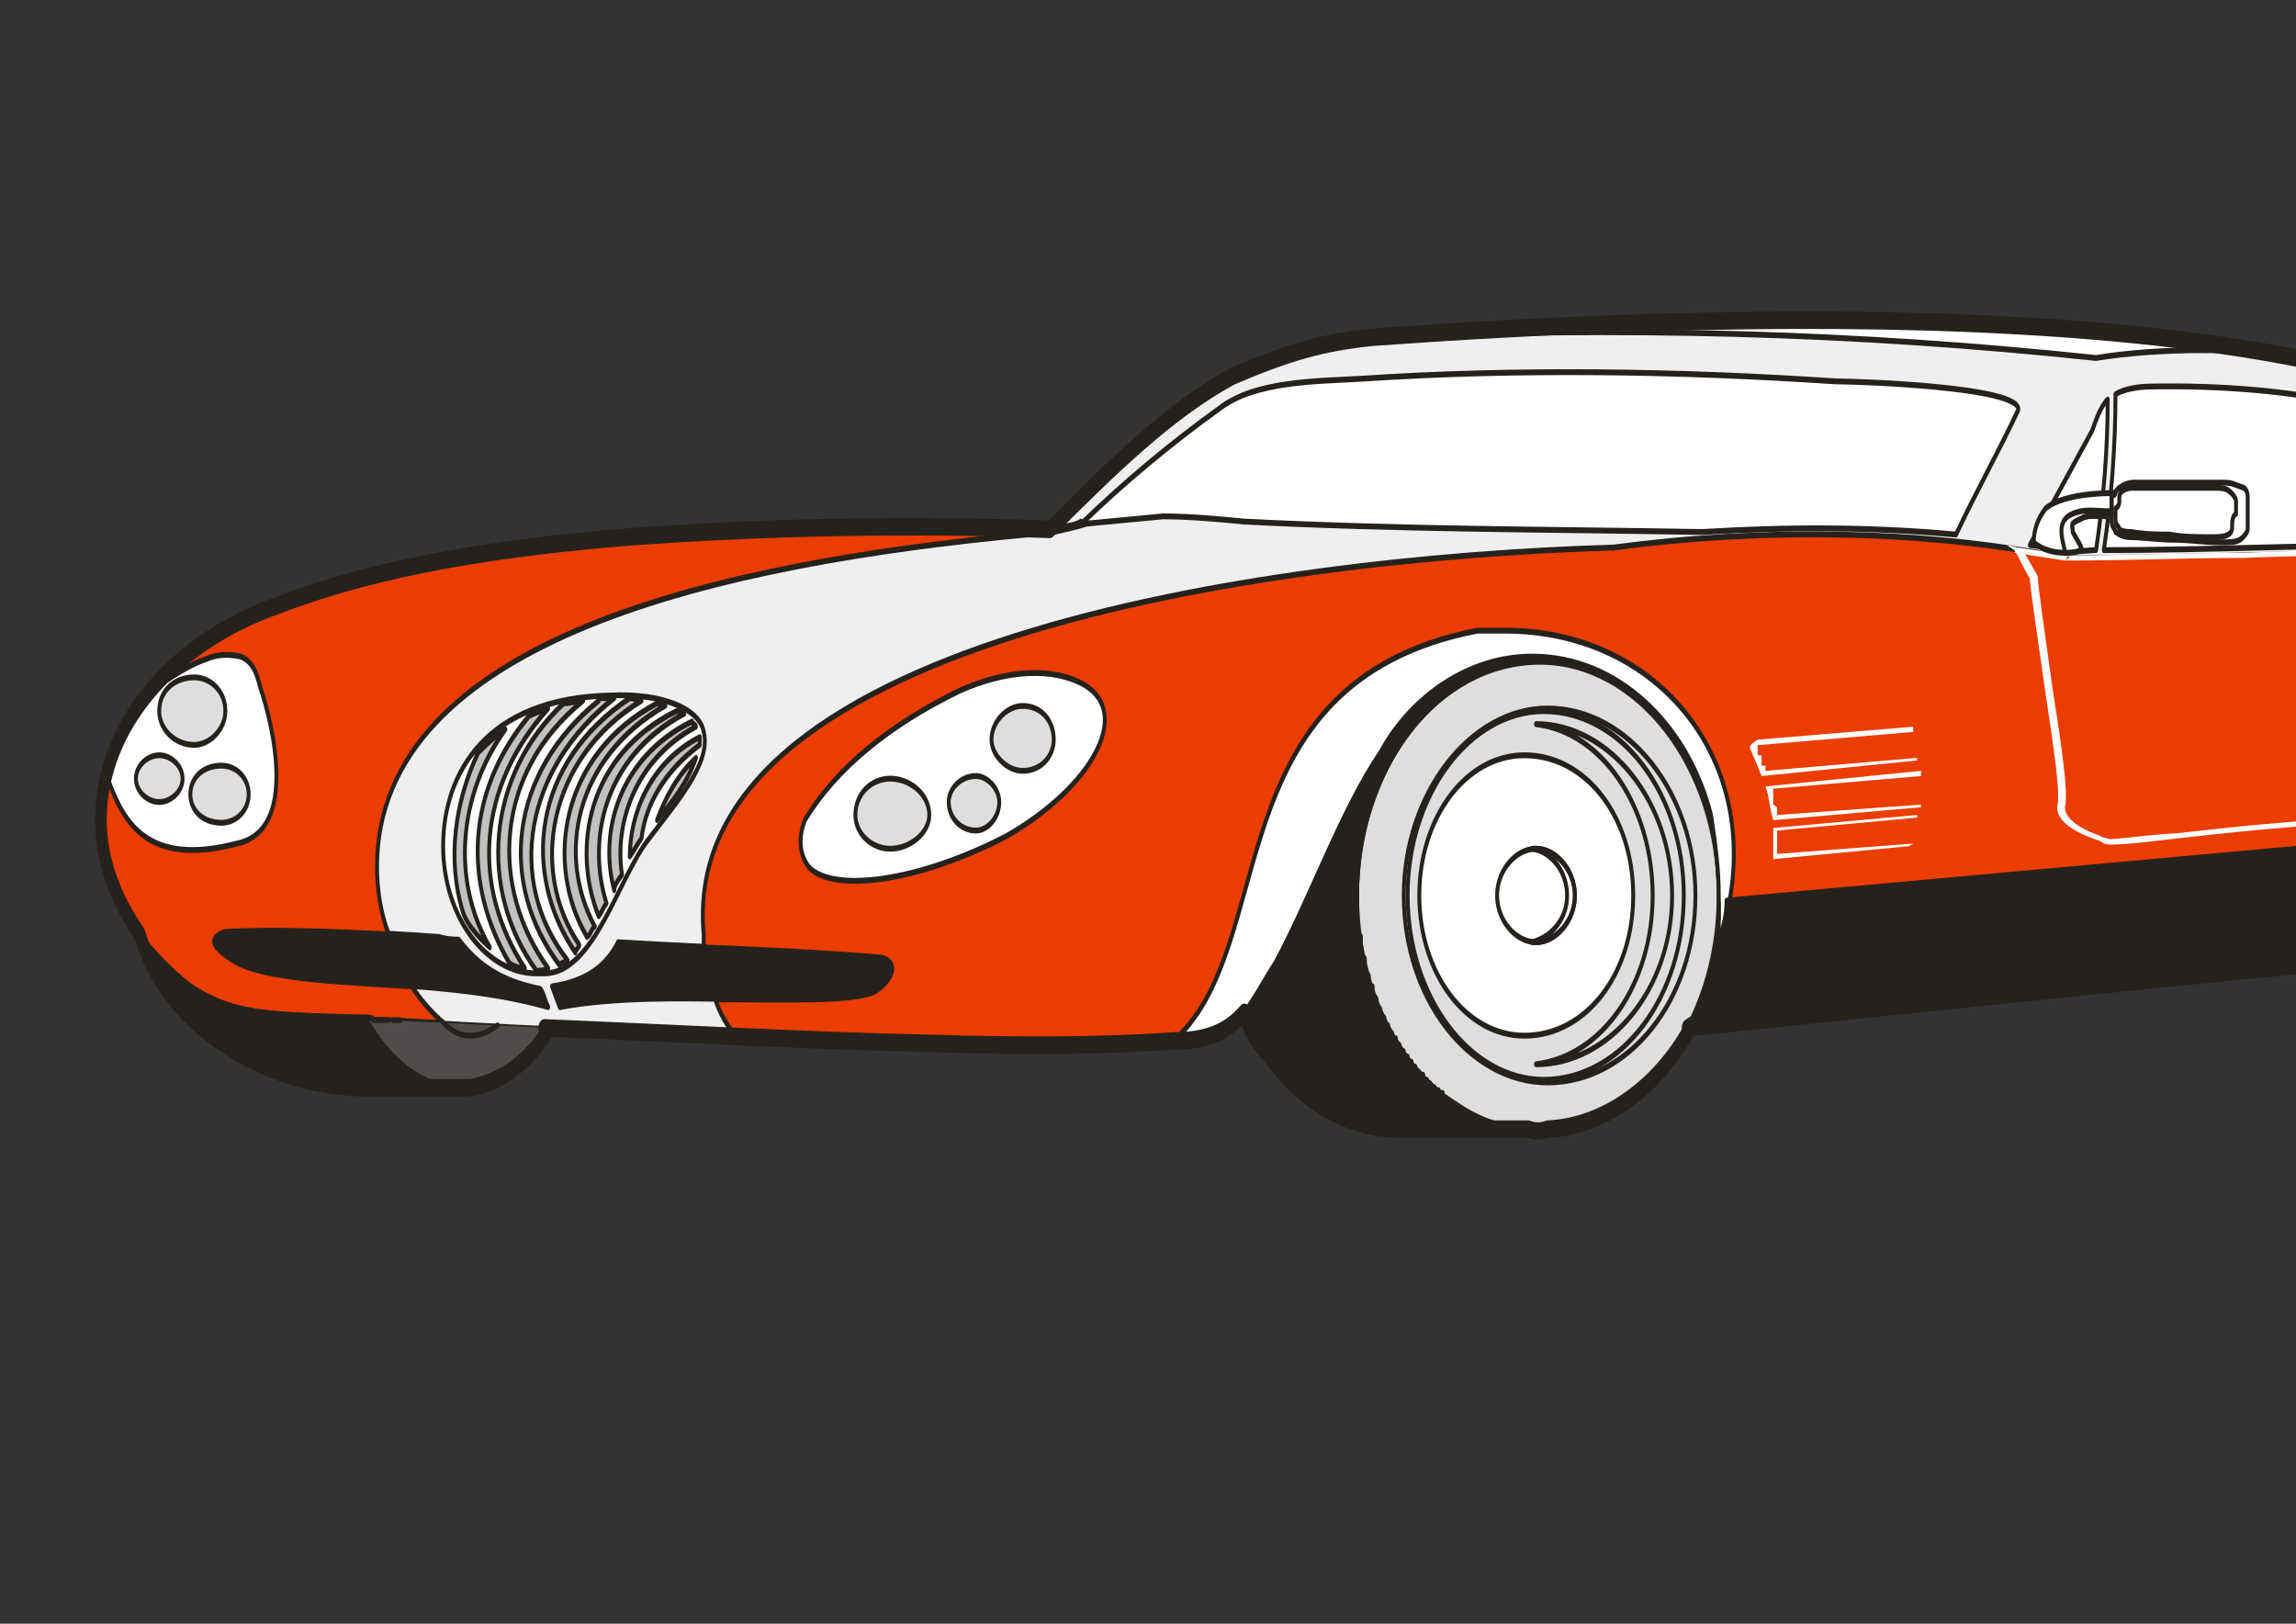<?xml version="1.0" encoding="UTF-8" standalone="no"?>
<!-- Created with Inkscape (http://www.inkscape.org/) -->

<svg
   xmlns:dc="http://purl.org/dc/elements/1.1/"
   xmlns:cc="http://creativecommons.org/ns#"
   xmlns:rdf="http://www.w3.org/1999/02/22-rdf-syntax-ns#"
   xmlns:svg="http://www.w3.org/2000/svg"
   xmlns="http://www.w3.org/2000/svg"
   xmlns:sodipodi="http://sodipodi.sourceforge.net/DTD/sodipodi-0.dtd"
   xmlns:inkscape="http://www.inkscape.org/namespaces/inkscape"
   width="1052.362"
   height="744.094"
   id="svg2"
   version="1.1"
   inkscape:version="0.48.0 r9654"
   sodipodi:docname="jaguar coupe1.svg">
  <rect width="100%" height="100%" fill="#333333" stroke="none"/>
  <defs
     id="defs4" />
  <sodipodi:namedview
     id="base"
     pagecolor="#ffffff"
     bordercolor="#666666"
     borderopacity="1.0"
     inkscape:pageopacity="0.0"
     inkscape:pageshadow="2"
     inkscape:zoom="0.90160214"
     inkscape:cx="538.7198"
     inkscape:cy="369.76646"
     inkscape:document-units="px"
     inkscape:current-layer="layer1"
     showgrid="false"
     inkscape:window-width="1680"
     inkscape:window-height="1003"
     inkscape:window-x="-4"
     inkscape:window-y="-4"
     inkscape:window-maximized="1" />
  <g
     inkscape:label="Layer 1"
     inkscape:groupmode="layer"
     id="layer1"
     transform="translate(0,-308.268)">
    <g
       id="1"
       transform="matrix(0.002,0,0,0.003,42.681,452.094)">
      <path
         d="m 572203.97,26574.734 c 8912.84,793.275 18716.96,1189.913 24955.94,5156.291 0,0 891.28,0 891.28,396.638 1782.57,-793.275 3565.14,-1189.913 6238.99,-1189.913 6238.98,0 10695.4,2379.827 10695.4,4759.654 0,793.275 0,1189.913 -891.28,1983.189 0,0 0,396.637 891.28,793.275 0,1189.914 2673.85,1983.189 4456.42,3966.378 891.28,793.276 8912.83,793.276 6238.98,5552.93 0,0 0,396.638 0,396.638 3565.13,1983.189 6238.98,8329.394 6238.98,16262.15 0,1189.914 0,1983.189 0,3173.103 l 0,0 c -891.28,-2776.465 -1782.56,-5552.93 -3565.13,-8329.394 -3565.13,-10709.221 -14260.53,-18245.34 -27629.79,-18245.34 -10695.4,0 -19608.23,4363.016 -25847.22,10709.221 0,0 0,0 0,0 -16043.1,15865.513 -19608.23,39663.782 -39216.47,45613.349 0,0 0,0 0,0 -23173.37,1586.551 -101606.31,6742.847 -170235.14,11502.497 5347.7,-5949.57 7130.27,-12692.41 7130.27,-20228.529 0,-4363.016 -891.28,-8329.394 -1782.57,-12295.772 -5347.7,-13882.324 -21390.8,-24194.907 -40999.03,-24194.907 -14260.54,0 -27629.79,5949.567 -34760.06,14675.599 -8912.83,8726.032 -16043.1,22211.718 -24064.65,32127.663 -6238.99,6346.206 -8021.55,11899.136 -23173.37,11899.136 -16043.1,793.27 -35651.34,793.27 -55259.58,396.64 -41890.32,-793.28 -88237.06,-1983.19 -126562.245,-3569.74 -23173.37,-1189.92 -32086.204,0 -43672.889,-5156.3 C 9804.118,96382.99 1782.567,87260.32 1782.567,77344.374 c 0,-14675.599 16934.385,-27368.009 40999.038,-32920.938 23173.37,-5949.568 50803.157,-8726.032 79324.225,-10312.584 32086.21,-1586.551 65063.69,-1983.189 97149.9,-1189.913 14260.53,-9519.308 27629.78,-18245.34 41890.32,-23401.631 12477.97,-3569.74 20499.52,-5156.292 32086.2,-5949.567 66846.26,-3173.103 236190.12,-9122.67 278971.72,23004.994 z"
         style="fill:#efefef;fill-opacity:1;fill-rule:evenodd;stroke:none"
         id="2-1"
         inkscape:connector-curvature="0" />
      <path
         d="m 572203.97,26574.734 c 8912.84,793.275 18716.96,1189.913 24955.94,5156.291 0,0 891.28,0 891.28,396.638 1782.57,-793.275 3565.14,-1189.913 6238.99,-1189.913 6238.98,0 10695.4,2379.827 10695.4,4759.654 0,793.275 0,1189.913 -891.28,1983.189 0,0 0,396.637 891.28,793.275 0,1189.914 2673.85,1983.189 4456.42,3966.378 891.28,793.276 8912.83,793.276 6238.98,5552.93 0,0 0,396.638 0,396.638 3565.13,1983.189 6238.98,8329.394 6238.98,16262.15 0,1189.914 0,1983.189 0,3173.103 l 0,0 c -891.28,-2776.465 -1782.56,-5552.93 -3565.13,-8329.394 -3565.13,-10709.221 -14260.53,-18245.34 -27629.79,-18245.34 -10695.4,0 -19608.23,4363.016 -25847.22,10709.221 0,0 0,0 0,0 -16043.1,15865.513 -19608.23,39663.782 -39216.47,45613.349 0,0 0,0 0,0 -23173.37,1586.551 -101606.31,6742.847 -170235.14,11502.497 5347.7,-5949.57 7130.27,-12692.41 7130.27,-20228.529 0,-4363.016 -891.28,-8329.394 -1782.57,-12295.772 -5347.7,-13882.324 -21390.8,-24194.907 -40999.03,-24194.907 -14260.54,0 -27629.79,5949.567 -34760.06,14675.599 -8912.83,8726.032 -16043.1,22211.718 -24064.65,32127.663 -6238.99,6346.206 -8021.55,11899.136 -23173.37,11899.136 -16043.1,793.27 -35651.34,793.27 -55259.58,396.64 -41890.32,-793.28 -88237.06,-1983.19 -126562.245,-3569.74 -23173.37,-1189.92 -32086.204,0 -43672.889,-5156.3 C 9804.118,96382.99 1782.567,87260.32 1782.567,77344.374 c 0,-14675.599 16934.385,-27368.009 40999.038,-32920.938 23173.37,-5949.568 50803.157,-8726.032 79324.225,-10312.584 32086.21,-1586.551 65063.69,-1983.189 97149.9,-1189.913 14260.53,-9519.308 27629.78,-18245.34 41890.32,-23401.631 12477.97,-3569.74 20499.52,-5156.292 32086.2,-5949.567 66846.26,-3173.103 236190.12,-9122.67 278971.72,23004.994 z"
         style="fill:none;stroke:#25221e;stroke-width:891.283px;stroke-linecap:round;stroke-linejoin:round;stroke-opacity:1;stroke-dasharray:none"
         id="3-2"
         inkscape:connector-curvature="0" />
      <path
         d="m 599833.76,42836.884 c 17825.67,0 32977.49,14278.962 32977.49,31731.026 0,17452.064 -15151.82,31731.03 -32977.49,31731.03 -16934.39,0 -32086.2,-14278.966 -32086.2,-31731.03 0,-17452.064 15151.81,-31731.026 32086.2,-31731.026 z"
         style="fill:#dedede;fill-opacity:1;fill-rule:evenodd;stroke:none"
         id="4-1"
         inkscape:connector-curvature="0" />
      <path
         d="m 599833.76,42836.884 c 17825.67,0 32977.49,14278.962 32977.49,31731.026 0,17452.064 -15151.82,31731.03 -32977.49,31731.03 -16934.39,0 -32086.2,-14278.966 -32086.2,-31731.03 0,-17452.064 15151.81,-31731.026 32086.2,-31731.026 z"
         style="fill:none;stroke:#25221e;stroke-width:891.283px;stroke-linecap:round;stroke-linejoin:round;stroke-opacity:1;stroke-dasharray:none"
         id="5-2"
         inkscape:connector-curvature="0" />
      <path
         d="m 601616.33,49183.089 c 13369.25,0 24064.65,11502.497 24064.65,25384.821 0,13882.323 -10695.4,24988.182 -24064.65,24988.182 -14260.54,0 -24955.94,-11105.859 -24955.94,-24988.182 0,-13882.324 10695.4,-25384.821 24955.94,-25384.821 z"
         style="fill:#615e5d;fill-opacity:1;fill-rule:evenodd;stroke:none"
         id="6-3"
         inkscape:connector-curvature="0" />
      <path
         d="m 601616.33,49183.089 c 13369.25,0 24064.65,11502.497 24064.65,25384.821 0,13882.323 -10695.4,24988.182 -24064.65,24988.182 -14260.54,0 -24955.94,-11105.859 -24955.94,-24988.182 0,-13882.324 10695.4,-25384.821 24955.94,-25384.821 z"
         style="fill:none;stroke:#25221e;stroke-width:891.283px;stroke-linecap:round;stroke-linejoin:round;stroke-opacity:1;stroke-dasharray:none"
         id="7-1"
         inkscape:connector-curvature="0" />
      <path
         d="m 331557.44,53149.468 c 22282.09,0 40999.04,15865.512 40999.04,35697.403 0,19831.889 -18716.95,36094.039 -40999.04,36094.039 -23173.37,0 -41890.32,-16262.15 -41890.32,-36094.039 0,-19831.891 18716.95,-35697.403 41890.32,-35697.403 z"
         style="fill:#dedede;fill-opacity:1;fill-rule:evenodd;stroke:none"
         id="8-1"
         inkscape:connector-curvature="0" />
      <path
         d="m 331557.44,53149.468 c 22282.09,0 40999.04,15865.512 40999.04,35697.403 0,19831.889 -18716.95,36094.039 -40999.04,36094.039 -23173.37,0 -41890.32,-16262.15 -41890.32,-36094.039 0,-19831.891 18716.95,-35697.403 41890.32,-35697.403 z"
         style="fill:none;stroke:#25221e;stroke-width:891.283px;stroke-linecap:round;stroke-linejoin:round;stroke-opacity:1;stroke-dasharray:none"
         id="9-1"
         inkscape:connector-curvature="0" />
      <path
         d="m 30303.637,94399.801 c 16934.386,-396.638 32977.488,0 49020.59,793.275 1782.567,396.638 3565.134,396.638 4456.417,396.638 4456.417,3966.378 9804.118,6346.206 18716.956,7536.116 891.28,793.28 891.28,1586.55 1782.56,2776.47 -26738.5,-5156.29 -63281.121,-2379.83 -73085.239,-7536.121 -4456.418,-1983.189 -4456.418,-3173.103 -891.284,-3966.378 z"
         style="fill:#25221e;fill-opacity:1;fill-rule:evenodd;stroke:none"
         id="10-0"
         inkscape:connector-curvature="0" />
      <path
         d="m 30303.637,94399.801 c 16934.386,-396.638 32977.488,0 49020.59,793.275 1782.567,396.638 3565.134,396.638 4456.417,396.638 4456.417,3966.378 9804.118,6346.206 18716.956,7536.116 891.28,793.28 891.28,1586.55 1782.56,2776.47 -26738.5,-5156.29 -63281.121,-2379.83 -73085.239,-7536.121 -4456.418,-1983.189 -4456.418,-3173.103 -891.284,-3966.378 z"
         style="fill:none;stroke:#25221e;stroke-width:891.283px;stroke-linecap:round;stroke-linejoin:round;stroke-opacity:1;stroke-dasharray:none"
         id="11-8"
         inkscape:connector-curvature="0" />
      <path
         d="m 180930.54,98366.179 c -19608.24,-1189.914 -41890.32,-1586.552 -60607.27,-2379.827 -2673.85,3569.74 -7130.27,5949.568 -15151.82,6742.838 l 1782.56,3173.11 c 24955.94,-3173.11 63281.13,793.27 72193.96,-2379.83 4456.42,-1983.19 5347.7,-4363.016 1782.57,-5156.291 z"
         style="fill:#25221e;fill-opacity:1;fill-rule:evenodd;stroke:none"
         id="12-9"
         inkscape:connector-curvature="0" />
      <path
         d="m 180930.54,98366.179 c -19608.24,-1189.914 -41890.32,-1586.552 -60607.27,-2379.827 -2673.85,3569.74 -7130.27,5949.568 -15151.82,6742.838 l 1782.56,3173.11 c 24955.94,-3173.11 63281.13,793.27 72193.96,-2379.83 4456.42,-1983.19 5347.7,-4363.016 1782.57,-5156.291 z"
         style="fill:none;stroke:#25221e;stroke-width:891.283px;stroke-linecap:round;stroke-linejoin:round;stroke-opacity:1;stroke-dasharray:none"
         id="13-1"
         inkscape:connector-curvature="0" />
      <path
         d="m 103388.88,100746.01 c -891.28,0 -891.28,0 -891.28,0 0,0 -891.29,0 -891.29,0 -11586.682,0 -21390.8,-8726.036 -21390.8,-19435.257 0,-11105.859 9804.118,-22608.356 38325.19,-23004.994 11586.68,-396.638 20499.52,1983.189 21390.8,5552.93 1782.57,4759.653 -6238.98,10709.221 -12477.97,16262.15 -7130.26,5949.567 -12477.97,20625.171 -24064.65,20625.171 z"
         style="fill:#ffffff;fill-opacity:1;fill-rule:evenodd;stroke:none"
         id="14-0"
         inkscape:connector-curvature="0" />
      <path
         d="m 103388.88,100746.01 c -891.28,0 -891.28,0 -891.28,0 0,0 -891.29,0 -891.29,0 -11586.682,0 -21390.8,-8726.036 -21390.8,-19435.257 0,-11105.859 9804.118,-22608.356 38325.19,-23004.994 11586.68,-396.638 20499.52,1983.189 21390.8,5552.93 1782.57,4759.653 -6238.98,10709.221 -12477.97,16262.15 -7130.26,5949.567 -12477.97,20625.171 -24064.65,20625.171 z"
         style="fill:none;stroke:#25221e;stroke-width:891.283px;stroke-linecap:round;stroke-linejoin:round;stroke-opacity:1;stroke-dasharray:none"
         id="15-9"
         inkscape:connector-curvature="0" />
      <path
         d="m 227277.28,32127.663 c -1782.57,396.638 -4456.42,793.276 -7130.27,1189.914 l 0,0 c 0,0 -891.28,0 -891.28,0 -1782.57,0 -3565.14,396.637 -5347.7,396.637 -69520.11,4363.016 -148844.338,15865.513 -148844.338,50769.641 0,3569.74 891.283,7139.481 2673.85,10312.583 -12477.968,-396.637 -24955.937,-793.275 -37433.905,-396.637 -3565.134,793.275 -3565.134,1983.189 891.284,3966.378 6238.984,3173.101 23173.369,3569.741 41890.322,4363.011 1782.567,1983.19 4456.417,3966.38 7130.267,5552.93 -5347.7,0 -9804.118,-396.63 -14260.535,-396.63 -23173.37,-1189.92 -32086.204,0 -43672.889,-5156.3 C 9804.118,96382.99 1782.567,87260.32 1782.567,77344.374 c 0,-14675.599 16934.385,-27368.009 40999.038,-32920.938 23173.37,-5949.568 50803.157,-8726.032 79324.225,-10312.584 25847.22,-1189.913 51694.44,-1983.189 77541.66,-1586.551 5347.7,0 9804.12,0 15151.82,0 0,0 0,0 0,0 891.28,0 891.28,0 1782.57,0 891.28,0 891.28,0 891.28,0 891.28,0 891.28,396.638 1782.57,396.638 0,0 0,-396.638 0,-396.638 0,0 0,0 0,0 0,0 0,0 0,0 2673.85,0 5347.7,0 7130.27,-793.276 l 0,396.638 0,0 891.28,0 z"
         style="fill:#eb3d00;fill-opacity:1;fill-rule:evenodd;stroke:none"
         id="16-7"
         inkscape:connector-curvature="0" />
      <path
         d="m 227277.28,32127.663 c -1782.57,396.638 -4456.42,793.276 -7130.27,1189.914 l 0,0 c 0,0 -891.28,0 -891.28,0 -1782.57,0 -3565.14,396.637 -5347.7,396.637 -69520.11,4363.016 -148844.338,15865.513 -148844.338,50769.641 0,3569.74 891.283,7139.481 2673.85,10312.583 -12477.968,-396.637 -24955.937,-793.275 -37433.905,-396.637 -3565.134,793.275 -3565.134,1983.189 891.284,3966.378 6238.984,3173.101 23173.369,3569.741 41890.322,4363.011 1782.567,1983.19 4456.417,3966.38 7130.267,5552.93 -5347.7,0 -9804.118,-396.63 -14260.535,-396.63 -23173.37,-1189.92 -32086.204,0 -43672.889,-5156.3 C 9804.118,96382.99 1782.567,87260.32 1782.567,77344.374 c 0,-14675.599 16934.385,-27368.009 40999.038,-32920.938 23173.37,-5949.568 50803.157,-8726.032 79324.225,-10312.584 25847.22,-1189.913 51694.44,-1983.189 77541.66,-1586.551 5347.7,0 9804.12,0 15151.82,0 0,0 0,0 0,0 891.28,0 891.28,0 1782.57,0 891.28,0 891.28,0 891.28,0 891.28,0 891.28,396.638 1782.57,396.638 0,0 0,-396.638 0,-396.638 0,0 0,0 0,0 0,0 0,0 0,0 2673.85,0 5347.7,0 7130.27,-793.276 l 0,396.638 0,0 891.28,0 z"
         style="fill:none;stroke:#25221e;stroke-width:891.283px;stroke-linecap:round;stroke-linejoin:round;stroke-opacity:1;stroke-dasharray:none"
         id="17-7"
         inkscape:connector-curvature="0" />
      <path
         d="m 573986.54,26971.372 c 8912.83,396.637 17825.67,1189.913 23173.37,4759.653 0,0 891.28,0 891.28,396.638 1782.57,-793.275 3565.14,-1189.913 6238.99,-1189.913 6238.98,0 10695.4,2379.827 10695.4,4759.654 0,793.275 0,1189.913 -891.28,1983.189 0,0 0,396.637 891.28,793.275 0,1189.914 2673.85,1983.189 4456.42,3966.378 891.28,793.276 8912.83,793.276 6238.98,5552.93 0,0 0,396.638 0,396.638 3565.13,1983.189 6238.98,8329.394 6238.98,16262.15 0,1189.914 0,1983.189 0,3173.103 l 0,0 c -891.28,-2776.465 -1782.56,-5552.93 -3565.13,-8329.394 -3565.13,-10709.221 -14260.53,-18245.34 -27629.79,-18245.34 -10695.4,0 -19608.23,4363.016 -25847.22,10709.221 0,0 0,0 0,0 -16043.1,15865.513 -19608.23,39663.782 -39216.47,45613.349 0,0 0,0 0,0 -23173.37,1586.551 -101606.31,6742.847 -170235.14,11502.497 5347.7,-5949.57 7130.27,-12692.41 7130.27,-20228.529 0,-4363.016 -891.28,-8329.394 -1782.57,-12295.772 -5347.7,-13882.324 -21390.8,-24194.907 -40999.03,-24194.907 -14260.54,0 -27629.79,5949.567 -34760.06,14675.599 -8912.83,8726.032 -16043.1,22211.718 -24064.65,32127.663 -6238.99,6346.206 -8021.55,11899.136 -23173.37,11899.136 -16043.1,793.27 -35651.34,793.27 -55259.58,396.64 -15151.81,-396.64 -30303.63,-793.28 -45455.45,-1189.92 -1782.57,-1586.55 -3565.13,-3569.74 -4456.42,-5552.93 16934.39,0 31194.92,396.64 36542.62,-1189.91 4456.42,-1983.19 5347.7,-4363.016 1782.57,-5156.291 -13369.25,-793.276 -27629.79,-1189.914 -40999.04,-1586.552 0,-793.275 0,-1189.913 0,-1983.189 -6238.98,-44423.435 127453.53,-57512.483 208560.33,-59099.034 35651.34,-3173.103 69520.11,-2379.827 97149.89,793.275 0,0 0,0 0,0 1782.57,396.638 4456.42,396.638 7130.27,793.276 27629.79,0 52585.72,-793.276 80215.51,-793.276 6238.99,-3569.74 11586.69,-5552.929 16934.39,-7932.756 2673.85,-793.276 6238.98,-1586.551 9804.11,-1983.189 4456.42,0 9804.12,0 14260.54,396.638 z"
         style="fill:#eb3d00;fill-opacity:1;fill-rule:evenodd;stroke:none"
         id="18-4"
         inkscape:connector-curvature="0" />
      <path
         d="m 573986.54,26971.372 c 8912.83,396.637 17825.67,1189.913 23173.37,4759.653 0,0 891.28,0 891.28,396.638 1782.57,-793.275 3565.14,-1189.913 6238.99,-1189.913 6238.98,0 10695.4,2379.827 10695.4,4759.654 0,793.275 0,1189.913 -891.28,1983.189 0,0 0,396.637 891.28,793.275 0,1189.914 2673.85,1983.189 4456.42,3966.378 891.28,793.276 8912.83,793.276 6238.98,5552.93 0,0 0,396.638 0,396.638 3565.13,1983.189 6238.98,8329.394 6238.98,16262.15 0,1189.914 0,1983.189 0,3173.103 l 0,0 c -891.28,-2776.465 -1782.56,-5552.93 -3565.13,-8329.394 -3565.13,-10709.221 -14260.53,-18245.34 -27629.79,-18245.34 -10695.4,0 -19608.23,4363.016 -25847.22,10709.221 0,0 0,0 0,0 -16043.1,15865.513 -19608.23,39663.782 -39216.47,45613.349 0,0 0,0 0,0 -23173.37,1586.551 -101606.31,6742.847 -170235.14,11502.497 5347.7,-5949.57 7130.27,-12692.41 7130.27,-20228.529 0,-4363.016 -891.28,-8329.394 -1782.57,-12295.772 -5347.7,-13882.324 -21390.8,-24194.907 -40999.03,-24194.907 -14260.54,0 -27629.79,5949.567 -34760.06,14675.599 -8912.83,8726.032 -16043.1,22211.718 -24064.65,32127.663 -6238.99,6346.206 -8021.55,11899.136 -23173.37,11899.136 -16043.1,793.27 -35651.34,793.27 -55259.58,396.64 -15151.81,-396.64 -30303.63,-793.28 -45455.45,-1189.92 -1782.57,-1586.55 -3565.13,-3569.74 -4456.42,-5552.93 16934.39,0 31194.92,396.64 36542.62,-1189.91 4456.42,-1983.19 5347.7,-4363.016 1782.57,-5156.291 -13369.25,-793.276 -27629.79,-1189.914 -40999.04,-1586.552 0,-793.275 0,-1189.913 0,-1983.189 -6238.98,-44423.435 127453.53,-57512.483 208560.33,-59099.034 35651.34,-3173.103 69520.11,-2379.827 97149.89,793.275 0,0 0,0 0,0 1782.57,396.638 4456.42,396.638 7130.27,793.276 27629.79,0 52585.72,-793.276 80215.51,-793.276 6238.99,-3569.74 11586.69,-5552.929 16934.39,-7932.756 2673.85,-793.276 6238.98,-1586.551 9804.11,-1983.189 4456.42,0 9804.12,0 14260.54,396.638 z"
         style="fill:none;stroke:#25221e;stroke-width:891.283px;stroke-linecap:round;stroke-linejoin:round;stroke-opacity:1;stroke-dasharray:none"
         id="19-5"
         inkscape:connector-curvature="0" />
      <path
         d="m 601616.33,49183.089 c 14260.53,0 25847.22,11502.497 25847.22,25384.821 0,13882.323 -11586.69,25384.82 -25847.22,25384.82 -13369.25,0 -24955.94,-11502.497 -24955.94,-25384.82 0,-13882.324 11586.69,-25384.821 24955.94,-25384.821 z"
         style="fill:none;stroke:#25221e;stroke-width:891.283px;stroke-linecap:round;stroke-linejoin:round;stroke-opacity:1;stroke-dasharray:none"
         id="20-1"
         inkscape:connector-curvature="0" />
      <path
         d="m 599833.76,51166.278 c 13369.25,0 24064.65,10312.584 24064.65,23004.994 0,13089.048 -10695.4,23401.631 -24064.65,23401.631 0,0 0,0 0,0 11586.68,-1189.913 20499.52,-11105.859 20499.52,-23401.631 0,-11899.135 -8912.84,-21815.08 -20499.52,-23004.994 0,0 0,0 0,0 z"
         style="fill:#ffffff;fill-opacity:1;fill-rule:evenodd;stroke:none"
         id="21-6"
         inkscape:connector-curvature="0" />
      <path
         d="m 599833.76,51166.278 c 13369.25,0 24064.65,10312.584 24064.65,23004.994 0,13089.048 -10695.4,23401.631 -24064.65,23401.631 0,0 0,0 0,0 11586.68,-1189.913 20499.52,-11105.859 20499.52,-23401.631 0,-11899.135 -8912.84,-21815.08 -20499.52,-23004.994 0,0 0,0 0,0 z"
         style="fill:none;stroke:#25221e;stroke-width:891.283px;stroke-linecap:round;stroke-linejoin:round;stroke-opacity:1;stroke-dasharray:none"
         id="22-7"
         inkscape:connector-curvature="0" />
      <path
         d="m 16043.102,56322.57 c 2673.85,-1189.913 6238.984,-2776.465 9804.118,-3569.74 2673.85,-793.276 5347.701,-793.276 8021.551,-396.638 2673.85,793.276 3565.134,2379.827 4456.417,4759.654 2673.851,5156.291 8912.835,21815.08 -5347.7,23798.269 -20499.52,3569.74 -25847.22,-3173.103 -29412.354,-9519.308 891.283,-4759.654 4456.417,-8726.032 8021.551,-12692.41 1782.567,-1189.913 3565.134,-1983.189 4456.417,-2379.827 z"
         style="fill:#ffffff;fill-opacity:1;fill-rule:evenodd;stroke:none"
         id="23-8"
         inkscape:connector-curvature="0" />
      <path
         d="m 16043.102,56322.57 c 2673.85,-1189.913 6238.984,-2776.465 9804.118,-3569.74 2673.85,-793.276 5347.701,-793.276 8021.551,-396.638 2673.85,793.276 3565.134,2379.827 4456.417,4759.654 2673.851,5156.291 8912.835,21815.08 -5347.7,23798.269 -20499.52,3569.74 -25847.22,-3173.103 -29412.354,-9519.308 891.283,-4759.654 4456.417,-8726.032 8021.551,-12692.41 1782.567,-1189.913 3565.134,-1983.189 4456.417,-2379.827 z"
         style="fill:none;stroke:#25221e;stroke-width:891.283px;stroke-linecap:round;stroke-linejoin:round;stroke-opacity:1;stroke-dasharray:none"
         id="24-3"
         inkscape:connector-curvature="0" />
      <path
         d="m 198756.21,57512.484 c 10695.4,-3173.103 21390.8,-3569.741 28521.07,-793.276 10695.4,4363.016 1782.57,15468.875 -17825.67,23004.993 -20499.52,7139.481 -40107.76,8726.032 -45455.46,4759.654 -1782.56,-1586.551 -2673.85,-3966.378 -891.28,-7139.481 7130.27,-7932.756 19608.24,-14675.599 35651.34,-19831.89 z"
         style="fill:#ffffff;fill-opacity:1;fill-rule:evenodd;stroke:none"
         id="25-9"
         inkscape:connector-curvature="0" />
      <path
         d="m 198756.21,57512.484 c 10695.4,-3173.103 21390.8,-3569.741 28521.07,-793.276 10695.4,4363.016 1782.57,15468.875 -17825.67,23004.993 -20499.52,7139.481 -40107.76,8726.032 -45455.46,4759.654 -1782.56,-1586.551 -2673.85,-3966.378 -891.28,-7139.481 7130.27,-7932.756 19608.24,-14675.599 35651.34,-19831.89 z"
         style="fill:none;stroke:#25221e;stroke-width:891.283px;stroke-linecap:round;stroke-linejoin:round;stroke-opacity:1;stroke-dasharray:none"
         id="26-3"
         inkscape:connector-curvature="0" />
      <path
         d="m 598051.19,55132.657 c 10695.4,0 18716.96,8726.032 18716.96,19435.253 0,10312.583 -8021.56,19038.615 -18716.96,19038.615 -10695.4,0 -19608.23,-8726.032 -19608.23,-19038.615 0,-10709.221 8912.83,-19435.253 19608.23,-19435.253 z"
         style="fill:#ffffff;fill-opacity:1;fill-rule:evenodd;stroke:none"
         id="27-1"
         inkscape:connector-curvature="0" />
      <path
         d="m 598051.19,55132.657 c 10695.4,0 18716.96,8726.032 18716.96,19435.253 0,10312.583 -8021.56,19038.615 -18716.96,19038.615 -10695.4,0 -19608.23,-8726.032 -19608.23,-19038.615 0,-10709.221 8912.83,-19435.253 19608.23,-19435.253 z"
         style="fill:none;stroke:#25221e;stroke-width:891.283px;stroke-linecap:round;stroke-linejoin:round;stroke-opacity:1;stroke-dasharray:none"
         id="28-3"
         inkscape:connector-curvature="0" />
      <path
         d="m 599833.76,68221.705 c 3565.13,0 6238.98,2776.464 6238.98,5949.567 0,3569.74 -2673.85,6346.205 -6238.98,6346.205 0,0 -891.28,0 -891.28,0 3565.13,-396.638 6238.98,-2776.465 6238.98,-6346.205 0,-3173.103 -2673.85,-5552.93 -6238.98,-5949.567 0,0 891.28,0 891.28,0 z"
         style="fill:none;stroke:#25221e;stroke-width:891.283px;stroke-linecap:round;stroke-linejoin:round;stroke-opacity:1;stroke-dasharray:none"
         id="29-9"
         inkscape:connector-curvature="0" />
      <path
         d="m 599833.76,68221.705 c 3565.13,0 6238.98,2776.464 6238.98,5949.567 0,3569.74 -2673.85,6346.205 -6238.98,6346.205 -3565.13,0 -7130.27,-2776.465 -7130.27,-6346.205 0,-3173.103 3565.14,-5949.567 7130.27,-5949.567 z"
         style="fill:none;stroke:#25221e;stroke-width:891.283px;stroke-linecap:round;stroke-linejoin:round;stroke-opacity:1;stroke-dasharray:none"
         id="30-6"
         inkscape:connector-curvature="0" />
      <path
         d="m 441185.31,36094.041 c 891.28,793.276 1782.56,1983.189 3565.13,4363.016 891.28,1983.189 7130.27,31334.388 6238.98,34904.128 0,3173.103 8912.84,4759.654 9804.12,5156.292 1782.57,396.638 30303.64,-1983.189 58824.71,-3173.103 3565.13,0 12477.97,-1189.913 15151.82,-4759.653 2673.85,-3966.379 18716.95,-24591.545 -891.29,-36490.68 0,0 -891.28,0 -891.28,396.638 -27629.79,0 -52585.72,793.276 -80215.51,793.276 -4456.42,-396.638 -8021.55,-793.276 -11586.68,-1189.914 z"
         style="fill:#eb3d00;fill-opacity:1;fill-rule:evenodd;stroke:none"
         id="31-3"
         inkscape:connector-curvature="0" />
      <path
         d="m 441185.31,35697.404 c 1782.56,793.275 2673.85,2379.826 4456.41,4363.016 l -1782.56,396.637 c -1782.57,-1983.189 -2673.85,-3569.74 -3565.14,-4363.016 z m 4456.41,4363.016 c 0,1189.913 1782.57,9519.307 3565.14,17848.701 l -1782.57,0 c -1782.57,-8329.394 -3565.13,-16262.15 -3565.13,-17452.064 z m 3565.14,17848.701 c 1782.56,7536.119 3565.13,15468.875 2673.85,17452.064 l -1782.57,0 c 891.28,-1983.189 -891.28,-9519.307 -2673.85,-17452.064 z m 2673.85,17452.064 c 0,2379.827 6238.98,3966.378 8021.55,4363.016 l 0,793.276 c -3565.14,-793.276 -9804.12,-2379.827 -9804.12,-5156.292 z m 8021.55,4363.016 c 891.28,396.638 1782.57,396.638 1782.57,396.638 l -891.29,793.276 -891.28,-396.638 z m 1782.57,396.638 c 0,396.638 6238.98,-396.638 16043.1,-793.276 l 0,793.276 c -9804.12,793.276 -16043.1,1189.914 -16934.39,793.276 z m 16043.1,-793.276 c 10695.4,-793.275 26738.5,-1983.189 41890.32,-2379.826 l 0,793.275 c -15151.82,396.638 -31194.92,1586.551 -41890.32,2379.827 z m 41890.32,-2379.826 0,0 0,0 0,396.637 z m 0,0 c 1782.57,0 5347.7,-396.638 8912.83,-1189.914 l 891.29,396.638 c -3565.14,1189.913 -8021.55,1586.551 -9804.12,1586.551 z m 8912.83,-1189.914 c 2673.85,-793.276 4456.42,-1983.189 5347.7,-3569.74 l 1782.57,396.638 c -891.28,1586.551 -3565.13,2776.464 -6238.98,3569.74 z m 7130.27,-3173.102 0,0 -1208.74,-776.687 z m -1782.57,-396.638 c 891.29,0 891.29,-396.638 891.29,-1189.914 l 1782.57,396.638 c 0,396.638 0,793.276 -891.29,1189.914 z m 891.29,-1189.914 c 4456.42,-5949.567 16043.1,-23798.269 -1782.57,-34904.128 l 1782.57,-396.637 c 17825.67,11105.858 6238.98,29747.836 1782.57,35697.403 z m -1782.57,-35300.765 891.28,-396.638 891.29,396.638 -891.29,396.637 z m 1782.57,396.637 c -891.29,396.638 0,396.638 -891.29,396.638 l -891.28,-396.638 c 0,-396.637 0,-396.637 0,-396.637 z m -891.29,396.638 0,0 -891.28,-396.638 0,0 z m 0,0 0,396.638 -891.28,0 0,-396.638 z m -891.28,396.638 c -13369.25,0 -26738.5,0 -40107.75,396.638 l 0,-793.276 c 13369.25,-396.638 26738.5,-396.638 40107.75,-396.638 z m -40107.75,396.638 c -13369.26,0 -26738.51,396.638 -40107.76,396.638 l 0,-793.276 c 13369.25,0 26738.5,-396.638 40107.76,-396.638 z m -40107.76,396.638 0,0 -891.28,0 891.28,-396.638 z m -891.28,0 -11586.69,-1189.914 891.29,-793.275 11586.68,1189.913 z m -11586.69,-1586.552 -1782.56,-793.275 2673.85,396.638 0,396.637 z"
         style="fill:#ffffff;fill-opacity:1;fill-rule:nonzero;stroke:none"
         id="32-7"
         inkscape:connector-curvature="0"
         sodipodi:nodetypes="ccccccccccccccccccccccccccccccccccccccccccccccccccccccccccccccccccccccccccccccccccccccccccccccccccccccccccccc" />
      <path
         d="m 293232.25,3569.74 c 40999.04,-1983.189 121214.55,-5156.292 186278.24,396.638 0,0 0,0 0,0 7130.27,793.276 13369.26,1189.913 19608.24,1983.189 -5347.7,-396.638 -10695.4,-396.638 -16043.1,-396.638 -8021.55,0 -16934.39,396.638 -24064.65,1189.914 C 402860.12,2776.465 350274.39,1983.189 293232.25,3569.74 z"
         style="fill:#ffffff;fill-opacity:1;fill-rule:evenodd;stroke:none"
         id="33-5"
         inkscape:connector-curvature="0" />
      <path
         d="m 293232.25,3569.74 c 40999.04,-1983.189 121214.55,-5156.292 186278.24,396.638 0,0 0,0 0,0 7130.27,793.276 13369.26,1189.913 19608.24,1983.189 -5347.7,-396.638 -10695.4,-396.638 -16043.1,-396.638 -8021.55,0 -16934.39,396.638 -24064.65,1189.914 C 402860.12,2776.465 350274.39,1983.189 293232.25,3569.74 z"
         style="fill:none;stroke:#25221e;stroke-width:891.283px;stroke-linecap:round;stroke-linejoin:round;stroke-opacity:1;stroke-dasharray:none"
         id="34-2"
         inkscape:connector-curvature="0" />
      <path
         d="m 381469.32,65048.602 35651.33,-1983.189 c 0,396.638 0,396.638 0,793.276 l -34760.05,1983.189 -891.28,0 0,0 0,0 0,0 0,0 0,396.638 -891.29,0 0,0 0,0 891.29,0 0,396.637 0,0 0,0 0,396.638 0,0 0,0 0,396.638 0,0 891.28,0 0,396.638 0,0 0,0 0,396.638 0,0 0,0 0,396.637 0,0 0,0 0,396.638 891.28,0 0,0 0,396.638 0,0 0,0 0,396.638 0,0 0,0 34760.06,-1983.189 c 0,396.638 0,396.638 0,396.638 l -35651.34,2379.826 c -891.28,-1586.551 -1782.57,-2776.464 -2673.85,-4363.015 l 0,0 c 0,-396.638 891.28,-793.276 1782.57,-1189.914 z m 37433.9,4759.654 c 0,396.638 0,793.275 0,793.275 l -34760.05,1983.19 891.28,0 0,0 0,396.637 0,0 0,396.638 0,0 0,396.638 0,0 0,0 0,396.638 0,0 0,396.638 0,0 0,0 0,396.637 0,0 891.28,396.638 0,0 0,396.638 0,0 0,0 0,396.638 0,0 0,396.638 0,0 0,0 32977.49,-1586.552 c 0,0 0,396.638 0,396.638 l -33868.77,1983.189 c -891.28,-1983.189 -891.28,-3569.74 -1782.57,-5156.291 0,0 0,0 0,0 z m -891.28,6742.843 c 0,0 0,396.638 0,396.638 l -32086.21,1983.189 0,0 0,396.637 0,0 0,396.638 0,0 0,396.638 0,0 0,396.638 0,0 0,0 0,396.638 0,0 0,396.638 0,0 0,396.637 0,0 0,0 0,396.638 0,0 0,0 0,0 0,396.638 0,0 0,0 31194.92,-1586.551 c 0,0 -891.28,396.638 -891.28,396.638 l -31194.92,1983.189 c 0,0 0,0 0,0 0,-793.276 0,-1189.914 0,-1983.189 0,-793.276 0,-1983.19 0,-2776.465 0,0 0,0 0,0 z"
         style="fill:#ffffff;fill-opacity:1;fill-rule:evenodd;stroke:none"
         id="35-0"
         inkscape:connector-curvature="0" />
      <path
         d="m 23173.37,55529.294 c 3565.133,0 7130.267,1983.19 7130.267,5156.292 0,2776.465 -3565.134,5156.292 -7130.267,5156.292 -4456.418,0 -8021.551,-2379.827 -8021.551,-5156.292 0,-3173.102 3565.133,-5156.292 8021.551,-5156.292 z"
         style="fill:#dedede;fill-opacity:1;fill-rule:evenodd;stroke:none"
         id="36-7"
         inkscape:connector-curvature="0" />
      <path
         d="m 23173.37,55529.294 c 3565.133,0 7130.267,1983.19 7130.267,5156.292 0,2776.465 -3565.134,5156.292 -7130.267,5156.292 -4456.418,0 -8021.551,-2379.827 -8021.551,-5156.292 0,-3173.102 3565.133,-5156.292 8021.551,-5156.292 z"
         style="fill:none;stroke:#25221e;stroke-width:891.283px;stroke-linecap:round;stroke-linejoin:round;stroke-opacity:1;stroke-dasharray:none"
         id="37-1"
         inkscape:connector-curvature="0" />
      <path
         d="m 29412.354,69014.98 c 3565.134,0 6238.984,1983.189 6238.984,4363.016 0,2379.827 -2673.85,4363.016 -6238.984,4363.016 -4456.417,0 -7130.268,-1983.189 -7130.268,-4363.016 0,-2379.827 2673.851,-4363.016 7130.268,-4363.016 z"
         style="fill:#dedede;fill-opacity:1;fill-rule:evenodd;stroke:none"
         id="38-7"
         inkscape:connector-curvature="0" />
      <path
         d="m 29412.354,69014.98 c 3565.134,0 6238.984,1983.189 6238.984,4363.016 0,2379.827 -2673.85,4363.016 -6238.984,4363.016 -4456.417,0 -7130.268,-1983.189 -7130.268,-4363.016 0,-2379.827 2673.851,-4363.016 7130.268,-4363.016 z"
         style="fill:none;stroke:#25221e;stroke-width:891.283px;stroke-linecap:round;stroke-linejoin:round;stroke-opacity:1;stroke-dasharray:none"
         id="39-0"
         inkscape:connector-curvature="0" />
      <path
         d="m 15151.819,67428.429 c 2673.85,0 5347.7,1586.551 5347.7,3569.74 0,1983.189 -2673.85,3569.741 -5347.7,3569.741 -2673.851,0 -5347.701,-1586.552 -5347.701,-3569.741 0,-1983.189 2673.85,-3569.74 5347.701,-3569.74 z"
         style="fill:#dedede;fill-opacity:1;fill-rule:evenodd;stroke:none"
         id="40-6"
         inkscape:connector-curvature="0" />
      <path
         d="m 15151.819,67428.429 c 2673.85,0 5347.7,1586.551 5347.7,3569.74 0,1983.189 -2673.85,3569.741 -5347.7,3569.741 -2673.851,0 -5347.701,-1586.552 -5347.701,-3569.741 0,-1983.189 2673.85,-3569.74 5347.701,-3569.74 z"
         style="fill:none;stroke:#25221e;stroke-width:891.283px;stroke-linecap:round;stroke-linejoin:round;stroke-opacity:1;stroke-dasharray:none"
         id="41-7"
         inkscape:connector-curvature="0" />
      <path
         d="m 182713.11,70998.169 c 4456.41,0 8912.83,2379.827 8912.83,5552.93 0,2776.464 -4456.42,5156.291 -8912.83,5156.291 -4456.42,0 -8021.55,-2379.827 -8021.55,-5156.291 0,-3173.103 3565.13,-5552.93 8021.55,-5552.93 z"
         style="fill:#dedede;fill-opacity:1;fill-rule:evenodd;stroke:none"
         id="42-1"
         inkscape:connector-curvature="0" />
      <path
         d="m 182713.11,70998.169 c 4456.41,0 8912.83,2379.827 8912.83,5552.93 0,2776.464 -4456.42,5156.291 -8912.83,5156.291 -4456.42,0 -8021.55,-2379.827 -8021.55,-5156.291 0,-3173.103 3565.13,-5552.93 8021.55,-5552.93 z"
         style="fill:none;stroke:#25221e;stroke-width:891.283px;stroke-linecap:round;stroke-linejoin:round;stroke-opacity:1;stroke-dasharray:none"
         id="43-7"
         inkscape:connector-curvature="0" />
      <path
         d="m 213016.74,59892.31 c 4456.42,0 7130.27,2379.827 7130.27,5156.292 0,2379.827 -2673.85,4759.654 -7130.27,4759.654 -3565.13,0 -7130.26,-2379.827 -7130.26,-4759.654 0,-2776.465 3565.13,-5156.292 7130.26,-5156.292 z"
         style="fill:#dedede;fill-opacity:1;fill-rule:evenodd;stroke:none"
         id="44-5"
         inkscape:connector-curvature="0" />
      <path
         d="m 213016.74,59892.31 c 4456.42,0 7130.27,2379.827 7130.27,5156.292 0,2379.827 -2673.85,4759.654 -7130.27,4759.654 -3565.13,0 -7130.26,-2379.827 -7130.26,-4759.654 0,-2776.465 3565.13,-5156.292 7130.26,-5156.292 z"
         style="fill:none;stroke:#25221e;stroke-width:891.283px;stroke-linecap:round;stroke-linejoin:round;stroke-opacity:1;stroke-dasharray:none"
         id="45-4"
         inkscape:connector-curvature="0" />
      <path
         d="m 202321.34,70601.531 c 2673.85,0 5347.7,1983.19 5347.7,3966.379 0,2379.827 -2673.85,4363.016 -5347.7,4363.016 -3565.13,0 -6238.98,-1983.189 -6238.98,-4363.016 0,-1983.189 2673.85,-3966.379 6238.98,-3966.379 z"
         style="fill:#dedede;fill-opacity:1;fill-rule:evenodd;stroke:none"
         id="46-8"
         inkscape:connector-curvature="0" />
      <path
         d="m 202321.34,70601.531 c 2673.85,0 5347.7,1983.19 5347.7,3966.379 0,2379.827 -2673.85,4363.016 -5347.7,4363.016 -3565.13,0 -6238.98,-1983.189 -6238.98,-4363.016 0,-1983.189 2673.85,-3966.379 6238.98,-3966.379 z"
         style="fill:none;stroke:#25221e;stroke-width:891.283px;stroke-linecap:round;stroke-linejoin:round;stroke-opacity:1;stroke-dasharray:none"
         id="47-1"
         inkscape:connector-curvature="0" />
      <path
         d="m 523183.38,39267.144 c 3565.14,0 3565.14,396.638 5347.7,793.276 1782.57,396.637 3565.14,-793.276 2673.85,-1586.552 -1782.56,-793.275 -4456.41,-793.275 -7130.26,-793.275 -5347.7,0 -10695.4,793.275 -13369.25,2776.464 -891.29,793.276 1782.56,1189.914 3565.13,793.276 1782.57,-1189.913 6238.98,-1983.189 8912.83,-1983.189 z"
         style="fill:#ffffff;fill-opacity:1;fill-rule:evenodd;stroke:none"
         id="48-7"
         inkscape:connector-curvature="0" />
      <path
         d="m 523183.38,39267.144 c 3565.14,0 3565.14,396.638 5347.7,793.276 1782.57,396.637 3565.14,-793.276 2673.85,-1586.552 -1782.56,-793.275 -4456.41,-793.275 -7130.26,-793.275 -5347.7,0 -10695.4,793.275 -13369.25,2776.464 -891.29,793.276 1782.56,1189.914 3565.13,793.276 1782.57,-1189.913 6238.98,-1983.189 8912.83,-1983.189 z"
         style="fill:none;stroke:#25221e;stroke-width:891.283px;stroke-linecap:round;stroke-linejoin:round;stroke-opacity:1;stroke-dasharray:none"
         id="49"
         inkscape:connector-curvature="0" />
      <path
         d="m 62389.841,107488.85 c 5347.701,6346.2 12477.969,10312.58 21390.803,10709.22 -7130.268,0 -14260.535,0 -21390.803,0 l -891.283,0 0,0 c -24955.937,-793.28 -45455.456,-10312.58 -50803.157,-23401.632 3565.134,3173.103 7130.268,5552.932 11586.685,7932.752 10695.402,4759.66 19608.236,4363.02 40107.755,4759.66 z m 23173.37,10709.22 0,0 c 0,0 0,0 -891.284,0 891.284,0 891.284,0 891.284,0 z"
         style="fill:#25221e;fill-opacity:1;fill-rule:evenodd;stroke:none"
         id="50"
         inkscape:connector-curvature="0" />
      <path
         d="m 62389.841,107488.85 c 5347.701,6346.2 12477.969,10312.58 21390.803,10709.22 -7130.268,0 -14260.535,0 -21390.803,0 l -891.283,0 0,0 c -24955.937,-793.28 -45455.456,-10312.58 -50803.157,-23401.632 3565.134,3173.103 7130.268,5552.932 11586.685,7932.752 10695.402,4759.66 19608.236,4363.02 40107.755,4759.66 z m 23173.37,10709.22 0,0 c 0,0 0,0 -891.284,0 891.284,0 891.284,0 891.284,0 z"
         style="fill:none;stroke:#25221e;stroke-width:891.283px;stroke-linecap:round;stroke-linejoin:round;stroke-opacity:1;stroke-dasharray:none"
         id="51"
         inkscape:connector-curvature="0" />
      <path
         d="m 104280.16,109075.4 c -5347.697,5552.93 -12477.965,9122.67 -20499.516,9122.67 -8021.551,0 -16043.102,-3966.38 -21390.803,-10709.22 891.284,0 1782.567,0 1782.567,396.64 0,0 0,0 0,0 0,0 0,0 0,0 0,0 0,0 0,0 0,0 0,0 891.284,0 0,0 0,0 891.283,0 0,0 0,0 891.284,0 m 0,0 c 0,0 891.283,0 891.283,0 0,0 -891.283,0 -891.283,0 z m 1782.566,0 c 0,0 891.284,0 891.284,0 0,0 891.283,0 891.283,0 0,0 -891.283,0 -891.283,0"
         style="fill:#504c4b;fill-opacity:1;fill-rule:evenodd;stroke:none"
         id="52"
         inkscape:connector-curvature="0" />
      <path
         d="m 104280.16,109075.4 c -5347.697,5552.93 -12477.965,9122.67 -20499.516,9122.67 -8021.551,0 -16043.102,-3966.38 -21390.803,-10709.22 891.284,0 1782.567,0 1782.567,396.64 0,0 0,0 0,0 0,0 0,0 0,0 0,0 0,0 0,0 0,0 0,0 891.284,0 0,0 0,0 891.283,0 0,0 0,0 891.284,0 m 0,0 c 0,0 891.283,0 891.283,0 0,0 -891.283,0 -891.283,0 z m 1782.566,0 c 0,0 891.284,0 891.284,0 0,0 891.283,0 891.283,0 0,0 -891.283,0 -891.283,0"
         style="fill:none;stroke:#25221e;stroke-width:891.283px;stroke-linecap:round;stroke-linejoin:round;stroke-opacity:1;stroke-dasharray:none"
         id="53"
         inkscape:connector-curvature="0" />
      <path
         d="m 333340.01,60288.948 c 18716.95,0 33868.77,13089.048 33868.77,28557.923 0,15865.509 -15151.82,28557.919 -33868.77,28557.919 -17825.67,0 -32977.49,-12692.41 -32977.49,-28557.919 0,-15468.875 15151.82,-28557.923 32977.49,-28557.923 z"
         style="fill:none;stroke:#25221e;stroke-width:891.283px;stroke-linecap:round;stroke-linejoin:round;stroke-opacity:1;stroke-dasharray:none"
         id="54"
         inkscape:connector-curvature="0" />
      <path
         d="m 332448.73,60685.586 c 17825.66,0 32086.2,12692.41 32086.2,28161.285 0,15468.879 -14260.54,28161.289 -32086.2,28161.289 -16934.39,0 -31194.92,-12692.41 -31194.92,-28161.289 0,-15468.875 14260.53,-28161.285 31194.92,-28161.285 z"
         style="fill:none;stroke:#25221e;stroke-width:891.283px;stroke-linecap:round;stroke-linejoin:round;stroke-opacity:1;stroke-dasharray:none"
         id="55"
         inkscape:connector-curvature="0" />
      <path
         d="m 330666.16,62668.775 c 16934.38,0 31194.92,11899.135 31194.92,26178.096 0,14278.959 -14260.54,25781.459 -31194.92,25781.459 0,0 0,0 0,0 15151.82,-1189.91 26738.5,-12295.77 26738.5,-25781.459 0,-13485.686 -11586.68,-24988.182 -26738.5,-26178.096 0,0 0,0 0,0 z"
         style="fill:none;stroke:#25221e;stroke-width:891.283px;stroke-linecap:round;stroke-linejoin:round;stroke-opacity:1;stroke-dasharray:none"
         id="56"
         inkscape:connector-curvature="0" />
      <path
         d="m 327992.31,67428.429 c 14260.53,0 24955.94,9519.308 24955.94,21418.442 0,11899.139 -10695.41,21418.439 -24955.94,21418.439 -13369.25,0 -24064.65,-9519.3 -24064.65,-21418.439 0,-11899.134 10695.4,-21418.442 24064.65,-21418.442 z"
         style="fill:#ffffff;fill-opacity:1;fill-rule:evenodd;stroke:none"
         id="57"
         inkscape:connector-curvature="0" />
      <path
         d="m 327992.31,67428.429 c 14260.53,0 24955.94,9519.308 24955.94,21418.442 0,11899.139 -10695.41,21418.439 -24955.94,21418.439 -13369.25,0 -24064.65,-9519.3 -24064.65,-21418.439 0,-11899.134 10695.4,-21418.442 24064.65,-21418.442 z"
         style="fill:none;stroke:#25221e;stroke-width:891.283px;stroke-linecap:round;stroke-linejoin:round;stroke-opacity:1;stroke-dasharray:none"
         id="58"
         inkscape:connector-curvature="0" />
      <path
         d="m 330666.16,81707.39 c 4456.42,0 8912.83,3173.103 8912.83,7139.481 0,3966.378 -4456.41,7139.481 -8912.83,7139.481 0,0 -891.28,0 -891.28,0 4456.41,-793.276 8021.55,-3569.741 8021.55,-7139.481 0,-3569.74 -3565.14,-6742.843 -8021.55,-7139.481 0,0 891.28,0 891.28,0 z"
         style="fill:none;stroke:#25221e;stroke-width:891.283px;stroke-linecap:round;stroke-linejoin:round;stroke-opacity:1;stroke-dasharray:none"
         id="59"
         inkscape:connector-curvature="0" />
      <path
         d="m 330666.16,81707.39 c 4456.42,0 8912.83,3173.103 8912.83,7139.481 0,3966.378 -4456.41,7139.481 -8912.83,7139.481 -4456.42,0 -8912.84,-3173.103 -8912.84,-7139.481 0,-3966.378 4456.42,-7139.481 8912.84,-7139.481 z"
         style="fill:none;stroke:#25221e;stroke-width:891.283px;stroke-linecap:round;stroke-linejoin:round;stroke-opacity:1;stroke-dasharray:none"
         id="60"
         inkscape:connector-curvature="0" />
      <path
         d="m 319079.47,53546.105 c 1782.57,-396.637 6238.99,-396.637 9804.12,-396.637 -21390.8,793.275 -39216.47,16658.788 -39216.47,35697.403 0,396.638 0,793.276 0,793.276 0,0 0,0 0,396.638 0,0 0,0 0,0 0,396.637 0,396.637 0,793.275 0,0 0,0 0,0 0,396.638 0,793.276 0,793.276 0,0 0,0 0,396.638 0,0 0,396.637 0,396.637 0,396.638 0,396.638 0,396.638 0,396.638 0,396.638 0,793.276 0,0 0,0 0,0 0,396.638 0,396.638 0,793.276 0,0 0,0 0,396.637 891.28,0 891.28,396.638 891.28,396.638 0,0 0,396.638 0,396.638 0,0 0,396.638 0,396.638 0,396.638 0,396.638 0,396.638 0,396.637 0,396.637 0,396.637 0,396.638 0,396.638 0,396.638 0,396.638 0,396.638 0,793.276 0,0 0,0 0,0 891.29,396.638 891.29,396.638 891.29,793.276 0,0 0,0 0,0 0,396.637 0,396.637 0,793.275 0,0 0,0 0,396.638 0,0 0,0 0,396.64 0,0 0,0 0,396.64 891.28,0 891.28,396.63 891.28,396.63 0,0 0,396.64 0,396.64 0,0 0,396.64 0,396.64 0,0 0,396.64 0,396.64 0,0 0,396.63 891.28,396.63 0,0 0,396.64 0,396.64 0,0 0,396.64 0,396.64 0,0 0,396.64 0,396.64 0,0 0,396.64 0,396.64 891.29,0 891.29,396.63 891.29,396.63 0,0 0,396.64 0,396.64 0,0 0,396.64 0,396.64 0,0 0,0 0,396.64 891.28,0 891.28,396.64 891.28,396.64 0,0 0,0 0,396.63 0,0 0,0 0,396.64 0,0 0,0 891.28,396.64 0,0 0,0 0,396.64 0,0 0,0 0,0 0,396.63 0,396.63 0,396.63 891.29,396.64 891.29,396.64 891.29,396.64 0,396.64 0,396.64 0,396.64 0,0 0,396.64 0,396.64 0,0 891.28,396.64 891.28,396.64 0,0 0,0 0,396.63 0,0 0,0 0,396.64 0,0 891.28,0 891.28,0 0,396.64 0,396.64 0,396.64 0,396.64 0,396.64 0,396.64 891.29,0 891.29,396.63 891.29,396.63 0,0 0,0 0,396.64 0,0 0,0 891.28,396.64 0,0 0,0 0,0 0,396.64 0,396.64 0,396.64 0,0 0,396.64 891.29,396.64 0,0 0,396.63 0,396.63 0,0 0,0 0,0 0,396.64 891.28,396.64 891.28,396.64 0,396.64 0,396.64 0,396.64 0,0 0,396.64 891.28,396.64 0,0 0,0 0,0 0,396.63 0,396.63 0,396.63 891.29,396.64 891.29,396.64 891.29,396.64 0,0 0,0 0,396.64 0,0 0,0 891.28,0 0,396.64 0,396.64 0,396.64 0,0 0,0 0,396.64 891.28,0 891.28,0 891.28,0 0,396.63 0,396.63 0,396.63 0,0 891.29,0 891.29,396.64 0,0 0,0 0,0 0,0 891.28,396.64 891.28,396.64 0,0 0,0 0,0 0,396.64 891.28,396.64 891.28,396.64 0,0 0,0 0,396.64 0,0 0,0 891.29,0 0,396.63 0,396.63 0,396.63 0,0 0,0 891.28,396.64 0,0 0,0 0,0 0,0 0,0 891.28,396.64 0,0 0,0 0,0 0,0 891.29,396.64 1782.57,793.27 0,0 0,0 0,0 5347.7,2379.83 10695.4,3569.74 16934.39,3569.74 0,0 0,0 0,0 -5347.71,0 -10695.41,0 -16043.11,0 -6238.98,0 -11586.68,0 -17825.67,0 0,0 0,0 0,0 -10695.4,-396.63 -20499.51,-4759.65 -27629.78,-11502.49 -1782.57,-1586.55 -3565.14,-3966.38 -4456.42,-6346.21 2673.85,-1983.19 4456.42,-4759.65 7130.27,-7536.116 8021.55,-9915.945 15151.82,-23401.631 24064.65,-32127.663 5347.7,-6742.843 14260.54,-11502.497 24064.65,-13485.686 z"
         style="fill:#25221e;fill-opacity:1;fill-rule:evenodd;stroke:none"
         id="61"
         inkscape:connector-curvature="0" />
      <path
         d="m 319079.47,53546.105 c 1782.57,-396.637 6238.99,-396.637 9804.12,-396.637 -21390.8,793.275 -39216.47,16658.788 -39216.47,35697.403 0,396.638 0,793.276 0,793.276 0,0 0,0 0,396.638 0,0 0,0 0,0 0,396.637 0,396.637 0,793.275 0,0 0,0 0,0 0,396.638 0,793.276 0,793.276 0,0 0,0 0,396.638 0,0 0,396.637 0,396.637 0,396.638 0,396.638 0,396.638 0,396.638 0,396.638 0,793.276 0,0 0,0 0,0 0,396.638 0,396.638 0,793.276 0,0 0,0 0,396.637 891.28,0 891.28,396.638 891.28,396.638 0,0 0,396.638 0,396.638 0,0 0,396.638 0,396.638 0,396.638 0,396.638 0,396.638 0,396.637 0,396.637 0,396.637 0,396.638 0,396.638 0,396.638 0,396.638 0,396.638 0,793.276 0,0 0,0 0,0 891.29,396.638 891.29,396.638 891.29,793.276 0,0 0,0 0,0 0,396.637 0,396.637 0,793.275 0,0 0,0 0,396.638 0,0 0,0 0,396.64 0,0 0,0 0,396.64 891.28,0 891.28,396.63 891.28,396.63 0,0 0,396.64 0,396.64 0,0 0,396.64 0,396.64 0,0 0,396.64 0,396.64 0,0 0,396.63 891.28,396.63 0,0 0,396.64 0,396.64 0,0 0,396.64 0,396.64 0,0 0,396.64 0,396.64 0,0 0,396.64 0,396.64 891.29,0 891.29,396.63 891.29,396.63 0,0 0,396.64 0,396.64 0,0 0,396.64 0,396.64 0,0 0,0 0,396.64 891.28,0 891.28,396.64 891.28,396.64 0,0 0,0 0,396.63 0,0 0,0 0,396.64 0,0 0,0 891.28,396.64 0,0 0,0 0,396.64 0,0 0,0 0,0 0,396.63 0,396.63 0,396.63 891.29,396.64 891.29,396.64 891.29,396.64 0,396.64 0,396.64 0,396.64 0,0 0,396.64 0,396.64 0,0 891.28,396.64 891.28,396.64 0,0 0,0 0,396.63 0,0 0,0 0,396.64 0,0 891.28,0 891.28,0 0,396.64 0,396.64 0,396.64 0,396.64 0,396.64 0,396.64 891.29,0 891.29,396.63 891.29,396.63 0,0 0,0 0,396.64 0,0 0,0 891.28,396.64 0,0 0,0 0,0 0,396.64 0,396.64 0,396.64 0,0 0,396.64 891.29,396.64 0,0 0,396.63 0,396.63 0,0 0,0 0,0 0,396.64 891.28,396.64 891.28,396.64 0,396.64 0,396.64 0,396.64 0,0 0,396.64 891.28,396.64 0,0 0,0 0,0 0,396.63 0,396.63 0,396.63 891.29,396.64 891.29,396.64 891.29,396.64 0,0 0,0 0,396.64 0,0 0,0 891.28,0 0,396.64 0,396.64 0,396.64 0,0 0,0 0,396.64 891.28,0 891.28,0 891.28,0 0,396.63 0,396.63 0,396.63 0,0 891.29,0 891.29,396.64 0,0 0,0 0,0 0,0 891.28,396.64 891.28,396.64 0,0 0,0 0,0 0,396.64 891.28,396.64 891.28,396.64 0,0 0,0 0,396.64 0,0 0,0 891.29,0 0,396.63 0,396.63 0,396.63 0,0 0,0 891.28,396.64 0,0 0,0 0,0 0,0 0,0 891.28,396.64 0,0 0,0 0,0 0,0 891.29,396.64 1782.57,793.27 0,0 0,0 0,0 5347.7,2379.83 10695.4,3569.74 16934.39,3569.74 0,0 0,0 0,0 -5347.71,0 -10695.41,0 -16043.11,0 -6238.98,0 -11586.68,0 -17825.67,0 0,0 0,0 0,0 -10695.4,-396.63 -20499.51,-4759.65 -27629.78,-11502.49 -1782.57,-1586.55 -3565.14,-3966.38 -4456.42,-6346.21 2673.85,-1983.19 4456.42,-4759.65 7130.27,-7536.116 8021.55,-9915.945 15151.82,-23401.631 24064.65,-32127.663 5347.7,-6742.843 14260.54,-11502.497 24064.65,-13485.686 z"
         style="fill:none;stroke:#25221e;stroke-width:891.283px;stroke-linecap:round;stroke-linejoin:round;stroke-opacity:1;stroke-dasharray:none"
         id="62"
         inkscape:connector-curvature="0" />
      <path
         d="m 589138.36,42836.884 c 2673.85,0 5347.7,0 8912.83,0 -16934.38,1189.914 -30303.63,15072.237 -30303.63,31731.026 0,17055.426 14260.53,31334.39 31194.92,31731.03 -3565.14,0 -8021.55,0 -12477.97,0 -4456.42,0 -8912.84,0 -13369.25,0 0,0 0,0 0,0 -8912.84,-396.64 -16043.11,-4363.02 -21390.81,-10312.588 -1782.56,-1586.551 -2673.85,-3569.741 -4456.41,-5949.567 10695.4,-9915.946 16043.1,-26178.096 27629.78,-38077.231 0,0 0,0 0,0 4456.42,-3966.378 8912.84,-7139.481 14260.54,-9122.67 z m 12477.97,0 c 0,0 0,0 0,0 0,0 0,0 0,0 0,0 0,0 0,0 z"
         style="fill:#25221e;fill-opacity:1;fill-rule:evenodd;stroke:none"
         id="63"
         inkscape:connector-curvature="0" />
      <path
         d="m 589138.36,42836.884 c 2673.85,0 5347.7,0 8912.83,0 -16934.38,1189.914 -30303.63,15072.237 -30303.63,31731.026 0,17055.426 14260.53,31334.39 31194.92,31731.03 -3565.14,0 -8021.55,0 -12477.97,0 -4456.42,0 -8912.84,0 -13369.25,0 0,0 0,0 0,0 -8912.84,-396.64 -16043.11,-4363.02 -21390.81,-10312.588 -1782.56,-1586.551 -2673.85,-3569.741 -4456.41,-5949.567 10695.4,-9915.946 16043.1,-26178.096 27629.78,-38077.231 0,0 0,0 0,0 4456.42,-3966.378 8912.84,-7139.481 14260.54,-9122.67 z m 12477.97,0 c 0,0 0,0 0,0 0,0 0,0 0,0 0,0 0,0 0,0 z"
         style="fill:none;stroke:#25221e;stroke-width:891.283px;stroke-linecap:round;stroke-linejoin:round;stroke-opacity:1;stroke-dasharray:none"
         id="64"
         inkscape:connector-curvature="0" />
      <path
         d="m 532096.22,97572.903 c 37433.9,-10312.583 891.28,-68221.705 73976.52,-58305.759 8912.84,1586.551 23173.37,9915.945 24955.94,25384.82 -891.28,-1586.551 -1782.57,-3569.74 -2673.85,-5156.291 -3565.13,-10709.221 -14260.53,-18245.34 -27629.79,-18245.34 -10695.4,0 -19608.23,4363.016 -25847.22,10709.221 0,0 0,0 0,0 -16043.1,15865.513 -19608.23,39663.782 -39216.47,45613.349 0,0 0,0 0,0 -891.28,0 -1782.57,0 -3565.13,0 z"
         style="fill:#ffffff;fill-opacity:1;fill-rule:evenodd;stroke:none"
         id="65"
         inkscape:connector-curvature="0" />
      <path
         d="m 532096.22,97572.903 c 37433.9,-10312.583 891.28,-68221.705 73976.52,-58305.759 8912.84,1586.551 23173.37,9915.945 24955.94,25384.82 -891.28,-1586.551 -1782.57,-3569.74 -2673.85,-5156.291 -3565.13,-10709.221 -14260.53,-18245.34 -27629.79,-18245.34 -10695.4,0 -19608.23,4363.016 -25847.22,10709.221 0,0 0,0 0,0 -16043.1,15865.513 -19608.23,39663.782 -39216.47,45613.349 0,0 0,0 0,0 -891.28,0 -1782.57,0 -3565.13,0 z"
         style="fill:none;stroke:#25221e;stroke-width:891.283px;stroke-linecap:round;stroke-linejoin:round;stroke-opacity:1;stroke-dasharray:none"
         id="66"
         inkscape:connector-curvature="0" />
      <path
         d="m 370773.91,76551.099 c -5347.7,-13882.324 -21390.8,-24194.907 -40999.03,-24194.907 -14260.54,0 -27629.79,5949.567 -34760.06,14675.599 -8912.83,8726.032 -16043.1,22211.718 -24064.65,32127.663 -6238.99,6346.206 -8021.55,11899.136 -23173.37,11899.136 0,396.64 0,396.64 -891.29,396.64 25847.22,-14278.965 8912.84,-55132.66 70411.4,-63065.416 1782.56,0 4456.41,0 6238.98,0 33868.77,0 57042.14,18245.339 51694.44,40457.057 -891.28,2776.465 -1782.57,5156.292 -2673.85,7536.119 0,-2379.827 0,-5156.292 0,-7536.119 0,-4363.016 -891.28,-8329.394 -1782.57,-12295.772 z"
         style="fill:#ffffff;fill-opacity:1;fill-rule:evenodd;stroke:none"
         id="67"
         inkscape:connector-curvature="0" />
      <path
         d="m 370773.91,76551.099 c -5347.7,-13882.324 -21390.8,-24194.907 -40999.03,-24194.907 -14260.54,0 -27629.79,5949.567 -34760.06,14675.599 -8912.83,8726.032 -16043.1,22211.718 -24064.65,32127.663 -6238.99,6346.206 -8021.55,11899.136 -23173.37,11899.136 0,396.64 0,396.64 -891.29,396.64 25847.22,-14278.965 8912.84,-55132.66 70411.4,-63065.416 1782.56,0 4456.41,0 6238.98,0 33868.77,0 57042.14,18245.339 51694.44,40457.057 -891.28,2776.465 -1782.57,5156.292 -2673.85,7536.119 0,-2379.827 0,-5156.292 0,-7536.119 0,-4363.016 -891.28,-8329.394 -1782.57,-12295.772 z"
         style="fill:none;stroke:#25221e;stroke-width:891.283px;stroke-linecap:round;stroke-linejoin:round;stroke-opacity:1;stroke-dasharray:none"
         id="68"
         inkscape:connector-curvature="0" />
      <path
         d="m 92693.479,108678.76 c -1782.567,793.28 -3565.134,1586.55 -6238.985,1586.55 -2673.85,0 -4456.417,-793.27 -6238.984,-1983.19"
         style="fill:none;stroke:#25221e;stroke-width:891.283px;stroke-linecap:round;stroke-linejoin:round;stroke-opacity:1;stroke-dasharray:none"
         id="69"
         inkscape:connector-curvature="0" />
      <path
         d="m 556160.87,79327.563 c -2673.85,3569.741 -2673.85,3569.741 0,0 z m -19608.23,17848.702 c 891.28,-396.638 891.28,-396.638 0,0 z m 0,0 c -891.29,0 -891.29,0 -891.29,396.638 0,-396.638 0,-396.638 891.29,-396.638 z m -891.29,396.638 -891.28,0 z m -891.28,0 -891.29,0 z m -891.29,0 -891.28,0 z m -891.28,0 0,0 M 365426.21,109075.4 c 3565.14,-3966.38 5347.7,-8329.39 7130.27,-12692.41 891.28,-2379.827 1782.57,-4363.016 1782.57,-6742.843 L 550813.17,78930.926 C 548139.32,87260.32 543682.9,94399.801 532096.22,97572.903 506249,99556.092 431381.19,104712.38 365426.21,109075.4 z m 7130.27,-16658.789 c 0,0 0,0 0,-396.637 0,396.637 0,396.637 0,396.637 z m 0,-396.637 c 0,0 0,0 0,0 0,0 0,0 0,0 0,0 0,0 0,-396.638 0,0 0,0 0,0 0,0 0,0 0,0 0,0 0,0 0,0 0,0 0,0 0,0 0,0 0,0 0,0 0,-396.638 0,-396.638 0,-396.638 m 0,0 c 0,0 0,-396.638 0,-396.638 0,0 0,396.638 0,396.638 z m 0,-396.638 c 0,-396.638 0,-793.275 0,-793.275 0,0 0,396.637 0,793.275 z"
         style="fill:#25221e;fill-opacity:1;fill-rule:evenodd;stroke:none"
         id="70"
         inkscape:connector-curvature="0" />
      <path
         d="m 556160.87,79327.563 c -2673.85,3569.741 -2673.85,3569.741 0,0 z m -19608.23,17848.702 c 891.28,-396.638 891.28,-396.638 0,0 z m 0,0 c -891.29,0 -891.29,0 -891.29,396.638 0,-396.638 0,-396.638 891.29,-396.638 z m -891.29,396.638 -891.28,0 z m -891.28,0 -891.29,0 z m -891.29,0 -891.28,0 z m -891.28,0 0,0 M 365426.21,109075.4 c 3565.14,-3966.38 5347.7,-8329.39 7130.27,-12692.41 891.28,-2379.827 1782.57,-4363.016 1782.57,-6742.843 L 550813.17,78930.926 C 548139.32,87260.32 543682.9,94399.801 532096.22,97572.903 506249,99556.092 431381.19,104712.38 365426.21,109075.4 z m 7130.27,-16658.789 c 0,0 0,0 0,-396.637 0,396.637 0,396.637 0,396.637 z m 0,-396.637 c 0,0 0,0 0,0 0,0 0,0 0,0 0,0 0,0 0,-396.638 0,0 0,0 0,0 0,0 0,0 0,0 0,0 0,0 0,0 0,0 0,0 0,0 0,0 0,0 0,0 0,-396.638 0,-396.638 0,-396.638 m 0,0 c 0,0 0,-396.638 0,-396.638 0,0 0,396.638 0,396.638 z m 0,-396.638 c 0,-396.638 0,-793.275 0,-793.275 0,0 0,396.637 0,793.275 z"
         style="fill:none;stroke:#25221e;stroke-width:891.283px;stroke-linecap:round;stroke-linejoin:round;stroke-opacity:1;stroke-dasharray:none"
         id="71"
         inkscape:connector-curvature="0" />
      <path
         d="m 245102.95,30937.75 c 6238.98,0 12477.97,396.638 18716.95,793.275 34760.05,1189.914 69520.11,1189.914 104280.16,1586.552 0,0 891.29,0 891.29,0 19608.23,-793.276 38325.19,-793.276 57933.42,396.637 4456.42,-6346.205 9804.12,-12692.41 14260.54,-19038.615 891.28,-3569.74 -37433.91,-4363.016 -41890.33,-4363.016 -35651.33,-1586.551 -73085.24,-1983.189 -108736.58,-396.638 -10695.4,396.638 -24064.65,396.638 -32086.2,4363.016 -11586.69,5552.93 -22282.09,11502.497 -32086.2,17848.702 6238.98,-396.638 12477.96,-793.275 18716.95,-1189.913 z"
         style="fill:#ffffff;fill-opacity:1;fill-rule:evenodd;stroke:none"
         id="72"
         inkscape:connector-curvature="0" />
      <path
         d="m 245102.95,30937.75 c 6238.98,0 12477.97,396.638 18716.95,793.275 34760.05,1189.914 69520.11,1189.914 104280.16,1586.552 0,0 891.29,0 891.29,0 19608.23,-793.276 38325.19,-793.276 57933.42,396.637 4456.42,-6346.205 9804.12,-12692.41 14260.54,-19038.615 891.28,-3569.74 -37433.91,-4363.016 -41890.33,-4363.016 -35651.33,-1586.551 -73085.24,-1983.189 -108736.58,-396.638 -10695.4,396.638 -24064.65,396.638 -32086.2,4363.016 -11586.69,5552.93 -22282.09,11502.497 -32086.2,17848.702 6238.98,-396.638 12477.96,-793.275 18716.95,-1189.913 z"
         style="fill:none;stroke:#25221e;stroke-width:891.283px;stroke-linecap:round;stroke-linejoin:round;stroke-opacity:1;stroke-dasharray:none"
         id="73"
         inkscape:connector-curvature="0" />
      <path
         d="M 101606.31,100349.37 C 88237.061,88053.595 90019.628,70601.531 107845.3,59495.673 c 1782.56,0 2673.85,-396.638 4456.41,-396.638 -20499.515,11105.859 -21390.798,28557.923 -8021.55,40853.695 -891.28,396.64 -1782.56,396.64 -2673.85,396.64 z m -2673.847,-396.64 c -1782.567,0 -2673.851,-396.638 -3565.134,-793.276 -10695.402,-12295.772 -9804.118,-26178.096 4456.417,-37680.592 891.284,-396.638 2673.854,-793.276 4456.414,-1189.914 C 88237.061,72188.083 86454.494,87260.32 98932.463,99952.73 z m -8021.551,-3173.103 c -2673.851,-1586.551 -5347.701,-3569.74 -6238.985,-5552.929 -3565.133,-7932.756 -1782.566,-16658.788 3565.134,-24194.907 1782.567,-1189.913 3565.134,-2379.827 6238.984,-3569.74 -10695.401,9915.945 -12477.968,23004.993 -3565.133,33317.576 z m 24955.938,-38077.23 c 891.28,0 2673.85,0 3565.13,0 -20499.517,10709.221 -24955.935,27764.647 -10695.4,40060.42 -891.28,396.637 -1782.57,396.637 -1782.57,793.275 -14260.531,-12692.41 -11586.681,-29351.198 8912.84,-40457.057 z m 7130.27,0 c 891.28,0 1782.56,396.638 2673.85,396.638 -21390.81,8726.032 -25847.224,25781.458 -14260.54,37283.955 0,396.637 -891.28,793.275 -891.28,1189.913 -12477.971,-12295.772 -9804.12,-28954.561 12477.97,-38870.506 z m 6238.98,793.276 c 0,0 2673.85,396.637 1782.57,396.637 -20499.52,7932.757 -24955.94,22608.356 -16043.11,33714.215 -891.28,396.638 -891.28,1189.913 -1782.56,1586.551 -9804.12,-11105.859 -6238.99,-27764.647 16043.1,-35697.403 z m 4456.42,1189.913 c 891.28,0 1782.56,396.638 1782.56,396.638 -18716.95,6742.843 -22282.08,19435.253 -17825.66,28954.561 -891.29,793.275 -891.29,1189.913 -1782.57,1983.189 C 109627.86,81707.39 113193,67428.429 133692.52,60685.586 z m 3565.13,1586.551 c 0,396.638 891.28,396.638 891.28,793.276 -14260.53,5156.292 -18716.95,15072.237 -16934.38,22608.356 -891.28,793.275 -1782.57,1586.551 -1782.57,2379.826 -3565.13,-8726.032 891.29,-20228.528 17825.67,-25781.458 z m 1782.57,2379.827 c 0,396.638 0,793.276 0,1189.914 -8021.55,3966.378 -12477.97,9122.669 -13369.25,14278.961 -891.29,793.276 -1782.57,1983.189 -2673.85,2776.465 0,-6346.205 4456.41,-14278.962 16043.1,-18245.34 z m -891.29,3173.103 c -1782.56,3569.74 -5347.7,6742.843 -8912.83,9519.307 1782.57,-3173.102 4456.42,-6742.843 8912.83,-9519.307 z"
         style="fill:#c2c1c1;fill-opacity:1;fill-rule:evenodd;stroke:none"
         id="74"
         inkscape:connector-curvature="0" />
      <path
         d="M 101606.31,100349.37 C 88237.061,88053.595 90019.628,70601.531 107845.3,59495.673 c 1782.56,0 2673.85,-396.638 4456.41,-396.638 -20499.515,11105.859 -21390.798,28557.923 -8021.55,40853.695 -891.28,396.64 -1782.56,396.64 -2673.85,396.64 z m -2673.847,-396.64 c -1782.567,0 -2673.851,-396.638 -3565.134,-793.276 -10695.402,-12295.772 -9804.118,-26178.096 4456.417,-37680.592 891.284,-396.638 2673.854,-793.276 4456.414,-1189.914 C 88237.061,72188.083 86454.494,87260.32 98932.463,99952.73 z m -8021.551,-3173.103 c -2673.851,-1586.551 -5347.701,-3569.74 -6238.985,-5552.929 -3565.133,-7932.756 -1782.566,-16658.788 3565.134,-24194.907 1782.567,-1189.913 3565.134,-2379.827 6238.984,-3569.74 -10695.401,9915.945 -12477.968,23004.993 -3565.133,33317.576 z m 24955.938,-38077.23 c 891.28,0 2673.85,0 3565.13,0 -20499.517,10709.221 -24955.935,27764.647 -10695.4,40060.42 -891.28,396.637 -1782.57,396.637 -1782.57,793.275 -14260.531,-12692.41 -11586.681,-29351.198 8912.84,-40457.057 z m 7130.27,0 c 891.28,0 1782.56,396.638 2673.85,396.638 -21390.81,8726.032 -25847.224,25781.458 -14260.54,37283.955 0,396.637 -891.28,793.275 -891.28,1189.913 -12477.971,-12295.772 -9804.12,-28954.561 12477.97,-38870.506 z m 6238.98,793.276 c 0,0 2673.85,396.637 1782.57,396.637 -20499.52,7932.757 -24955.94,22608.356 -16043.11,33714.215 -891.28,396.638 -891.28,1189.913 -1782.56,1586.551 -9804.12,-11105.859 -6238.99,-27764.647 16043.1,-35697.403 z m 4456.42,1189.913 c 891.28,0 1782.56,396.638 1782.56,396.638 -18716.95,6742.843 -22282.08,19435.253 -17825.66,28954.561 -891.29,793.275 -891.29,1189.913 -1782.57,1983.189 C 109627.86,81707.39 113193,67428.429 133692.52,60685.586 z m 3565.13,1586.551 c 0,396.638 891.28,396.638 891.28,793.276 -14260.53,5156.292 -18716.95,15072.237 -16934.38,22608.356 -891.28,793.275 -1782.57,1586.551 -1782.57,2379.826 -3565.13,-8726.032 891.29,-20228.528 17825.67,-25781.458 z m 1782.57,2379.827 c 0,396.638 0,793.276 0,1189.914 -8021.55,3966.378 -12477.97,9122.669 -13369.25,14278.961 -891.29,793.276 -1782.57,1983.189 -2673.85,2776.465 0,-6346.205 4456.41,-14278.962 16043.1,-18245.34 z m -891.29,3173.103 c -1782.56,3569.74 -5347.7,6742.843 -8912.83,9519.307 1782.57,-3173.102 4456.42,-6742.843 8912.83,-9519.307 z"
         style="fill:none;stroke:#25221e;stroke-width:891.283px;stroke-linecap:round;stroke-linejoin:round;stroke-opacity:1;stroke-dasharray:none"
         id="75"
         inkscape:connector-curvature="0" />
      <path
         d="m 458119.69,17848.702 c 891.29,-1586.551 1782.57,-3569.741 3565.14,-4759.654 0,7536.119 -891.29,15072.237 -2673.85,23004.993 -1782.57,0 -5347.71,396.638 -7130.27,0 l -8021.55,-793.275 z m 5347.7,-5552.93 c 1782.57,-793.275 5347.7,-1189.913 8021.55,-1189.913 31194.92,-396.638 65063.7,3173.102 86454.5,14675.599 -3565.14,396.638 -6238.99,1189.914 -9804.12,1983.189 -5347.7,2379.827 -11586.68,4759.654 -16043.1,7536.119 -23173.37,0 -47238.02,793.275 -71302.68,793.275 1782.57,-7932.756 2673.85,-15865.512 2673.85,-23798.269 z"
         style="fill:#ffffff;fill-opacity:1;fill-rule:evenodd;stroke:none"
         id="76"
         inkscape:connector-curvature="0" />
      <path
         d="m 458119.69,17848.702 c 891.29,-1586.551 1782.57,-3569.741 3565.14,-4759.654 0,7536.119 -891.29,15072.237 -2673.85,23004.993 -1782.57,0 -5347.71,396.638 -7130.27,0 l -8021.55,-793.275 z m 5347.7,-5552.93 c 1782.57,-793.275 5347.7,-1189.913 8021.55,-1189.913 31194.92,-396.638 65063.7,3173.102 86454.5,14675.599 -3565.14,396.638 -6238.99,1189.914 -9804.12,1983.189 -5347.7,2379.827 -11586.68,4759.654 -16043.1,7536.119 -23173.37,0 -47238.02,793.275 -71302.68,793.275 1782.57,-7932.756 2673.85,-15865.512 2673.85,-23798.269 z"
         style="fill:none;stroke:#25221e;stroke-width:891.283px;stroke-linecap:round;stroke-linejoin:round;stroke-opacity:1;stroke-dasharray:none"
         id="77"
         inkscape:connector-curvature="0" />
      <path
         d="m 467923.81,26574.734 c 2673.85,0 5347.7,0 8912.83,0 2673.85,0 6238.99,0 8912.84,0 1782.57,0 2673.85,0 3565.13,396.638 891.29,396.637 1782.57,1189.913 1782.57,1586.551 0,793.275 0,1189.913 0,1983.189 -891.28,396.638 -891.28,1189.913 -891.28,1983.189 0,396.638 0,793.276 -891.29,1189.913 -891.28,396.638 -2673.85,396.638 -3565.13,396.638 -3565.14,0 -7130.27,0 -9804.12,-396.638 -2673.85,0 -5347.7,0 -8912.83,-396.637 -891.29,0 -1782.57,0 -2673.85,-396.638 0,-396.638 -891.29,-793.276 -891.29,-1189.914 0,-793.275 0,-1189.913 0,-1983.189 891.29,-396.638 891.29,-793.275 891.29,-1586.551 0,-396.638 0,-793.276 891.28,-1189.913 891.28,-396.638 1782.57,-396.638 2673.85,-396.638 z"
         style="fill:#ffffff;fill-opacity:1;fill-rule:evenodd;stroke:none"
         id="78"
         inkscape:connector-curvature="0" />
      <path
         d="m 467923.81,26574.734 c 2673.85,0 5347.7,0 8912.83,0 2673.85,0 6238.99,0 8912.84,0 1782.57,0 2673.85,0 3565.13,396.638 891.29,396.637 1782.57,1189.913 1782.57,1586.551 0,793.275 0,1189.913 0,1983.189 -891.28,396.638 -891.28,1189.913 -891.28,1983.189 0,396.638 0,793.276 -891.29,1189.913 -891.28,396.638 -2673.85,396.638 -3565.13,396.638 -3565.14,0 -7130.27,0 -9804.12,-396.638 -2673.85,0 -5347.7,0 -8912.83,-396.637 -891.29,0 -1782.57,0 -2673.85,-396.638 0,-396.638 -891.29,-793.276 -891.29,-1189.914 0,-793.275 0,-1189.913 0,-1983.189 891.29,-396.638 891.29,-793.275 891.29,-1586.551 0,-396.638 0,-793.276 891.28,-1189.913 891.28,-396.638 1782.57,-396.638 2673.85,-396.638 z"
         style="fill:none;stroke:#25221e;stroke-width:891.283px;stroke-linecap:round;stroke-linejoin:round;stroke-opacity:1;stroke-dasharray:none"
         id="79"
         inkscape:connector-curvature="0" />
      <path
         d="m 455445.84,36094.041 c -3565.13,793.276 -8021.55,396.638 -10695.4,-1189.913 0,-1983.189 891.28,-3569.74 2673.85,-5156.292 2673.85,-1586.551 8912.83,-2379.827 16043.1,-2379.827 0,396.638 -891.28,396.638 -891.28,396.638 0,793.276 0,1586.551 0,1983.189 0,396.638 0,793.276 0,1189.914 -2673.85,0 -5347.7,-396.638 -7130.27,396.638 -2673.85,793.275 -1782.57,793.275 -1782.57,1983.189 891.29,1189.913 2673.85,2776.464 1782.57,2776.464 z"
         style="fill:#ffffff;fill-opacity:1;fill-rule:evenodd;stroke:none"
         id="80"
         inkscape:connector-curvature="0" />
      <path
         d="m 455445.84,36094.041 c -3565.13,793.276 -8021.55,396.638 -10695.4,-1189.913 0,-1983.189 891.28,-3569.74 2673.85,-5156.292 2673.85,-1586.551 8912.83,-2379.827 16043.1,-2379.827 0,396.638 -891.28,396.638 -891.28,396.638 0,793.276 0,1586.551 0,1983.189 0,396.638 0,793.276 0,1189.914 -2673.85,0 -5347.7,-396.638 -7130.27,396.638 -2673.85,793.275 -1782.57,793.275 -1782.57,1983.189 891.29,1189.913 2673.85,2776.464 1782.57,2776.464 z"
         style="fill:none;stroke:#25221e;stroke-width:891.283px;stroke-linecap:round;stroke-linejoin:round;stroke-opacity:1;stroke-dasharray:none"
         id="81"
         inkscape:connector-curvature="0" />
      <path
         d="m 455445.84,36094.041 c -891.28,396.638 -2673.85,396.638 -3565.13,396.638 0,-1189.913 -2673.85,-4759.654 1782.56,-5949.567 2673.85,-793.276 5347.71,-396.638 8021.56,-396.638 891.28,0 891.28,0 891.28,0 0,0 0,396.638 0,793.276 -2673.85,0 -5347.7,-396.638 -7130.27,396.638 -2673.85,793.275 -1782.57,793.275 -1782.57,1983.189 891.29,1189.913 2673.85,2776.464 1782.57,2776.464 z"
         style="fill:#ffffff;fill-opacity:1;fill-rule:evenodd;stroke:none"
         id="82"
         inkscape:connector-curvature="0" />
      <path
         d="m 455445.84,36094.041 c -891.28,396.638 -2673.85,396.638 -3565.13,396.638 0,-1189.913 -2673.85,-4759.654 1782.56,-5949.567 2673.85,-793.276 5347.71,-396.638 8021.56,-396.638 891.28,0 891.28,0 891.28,0 0,0 0,396.638 0,793.276 -2673.85,0 -5347.7,-396.638 -7130.27,396.638 -2673.85,793.275 -1782.57,793.275 -1782.57,1983.189 891.29,1189.913 2673.85,2776.464 1782.57,2776.464 z"
         style="fill:none;stroke:#25221e;stroke-width:891.283px;stroke-linecap:round;stroke-linejoin:round;stroke-opacity:1;stroke-dasharray:none"
         id="83"
         inkscape:connector-curvature="0" />
      <path
         d="m 467923.81,25781.458 c 2673.85,0 6238.98,0 9804.12,0 3565.13,0 7130.27,0 10695.4,0 1782.57,0 2673.85,396.638 4456.42,793.276 891.28,396.638 891.28,1189.913 891.28,1586.551 0,793.276 0,1586.551 0,2379.827 0,793.276 0,1586.551 0,2379.827 0,396.638 -891.28,1189.913 -1782.57,1586.551 -891.28,396.638 -2673.85,396.638 -4456.41,396.638 -3565.14,0 -7130.27,-396.638 -10695.41,-396.638 -3565.13,0 -7130.26,-396.638 -9804.11,-396.638 -1782.57,0 -2673.85,-396.638 -3565.14,-793.275 0,-396.638 -891.28,-793.276 -891.28,-1586.552 0,-396.637 0,-1189.913 0,-1983.189 0,-396.638 0,-1189.913 0,-1983.189 891.28,-396.638 891.28,-793.275 1782.57,-1189.913 891.28,-396.638 1782.56,-793.276 3565.13,-793.276 z"
         style="fill:none;stroke:#25221e;stroke-width:891.283px;stroke-linecap:round;stroke-linejoin:round;stroke-opacity:1;stroke-dasharray:none"
         id="84"
         inkscape:connector-curvature="0" />
      <path
         d="m 82889.361,118198.07 c -7130.268,0 -13369.252,0 -20499.52,0 0,0 -891.283,0 -1782.567,0 C 36542.621,117404.79 16043.102,107488.85 10695.401,94796.438 5347.701,89640.147 1782.567,83690.579 1782.567,77344.374 c 0,-14675.599 16934.385,-27368.009 40999.038,-32920.938 23173.37,-5949.568 50803.157,-8726.032 79324.225,-10312.584 32086.21,-1586.551 65063.69,-1983.189 97149.9,-1189.913 14260.53,-9519.308 27629.78,-18245.34 41890.32,-23401.631 12477.97,-3569.74 20499.52,-5156.292 32086.2,-5949.567 66846.26,-3173.103 236190.12,-9122.67 278971.72,23004.994 8912.84,793.275 18716.96,1189.913 24955.94,5156.291 0,0 891.28,0 891.28,396.638 1782.57,-793.275 3565.14,-1189.913 6238.99,-1189.913 6238.98,0 10695.4,2379.827 10695.4,4759.654 0,793.275 0,1189.913 -891.28,1983.189 0,0 0,396.637 891.28,793.275 0,1189.914 2673.85,1983.189 4456.42,3966.378 891.28,793.276 8912.83,793.276 6238.98,5552.93 0,0 0,396.638 0,396.638 3565.13,1983.189 6238.98,8329.394 6238.98,16262.15 0,1189.914 0,1983.189 0,3173.103 l 0,0 c 0,1983.189 891.29,4363.016 891.29,6346.205 0,17848.702 -15151.82,32127.668 -33868.77,32127.668 0,0 -891.29,0 -891.29,0 -4456.41,0 -8021.55,0 -11586.68,0 -4456.42,0 -8912.84,0 -13369.25,0 0,0 0,0 0,0 -8912.84,-396.64 -16043.11,-4363.02 -21390.81,-10312.588 -1782.56,-1586.551 -2673.85,-3569.741 -3565.13,-5949.567 -3565.13,2776.464 -7130.27,5949.567 -12477.97,7536.118 0,0 0,0 0,0 -57042.14,3569.737 -113193,7536.117 -170235.14,11502.497 891.29,-396.64 891.29,-396.64 891.29,-396.64 0,0 0,0 0,0 -7130.27,9122.67 -19608.24,15468.88 -32977.49,15865.51 -1782.57,396.64 -2673.85,396.64 -4456.42,0 -3565.13,0 -8021.55,0 -12477.97,0 -6238.98,0 -12477.96,0 -17825.67,0 0,0 0,0 0,0 -12477.96,-396.63 -22282.08,-4759.65 -29412.35,-11502.49 -2673.85,-1586.55 -4456.42,-3966.38 -5347.7,-6346.21 0,0 0,0 0,0 -3565.13,2776.47 -8021.55,4363.02 -16043.1,4363.02 -16043.1,793.27 -35651.34,793.27 -55259.58,396.64 -28521.07,-396.64 -59715.99,-1586.55 -89128.34,-2379.83 891.28,396.64 891.28,396.64 891.28,396.64 -4456.414,4759.65 -10695.398,7932.75 -17825.666,8726.03 -891.283,0 -2673.85,0 -3565.133,0"
         style="fill:none;stroke:#25221e;stroke-width:2673.85px;stroke-linecap:round;stroke-linejoin:round;stroke-opacity:1;stroke-dasharray:none"
         id="85"
         inkscape:connector-curvature="0" />
    </g>
  </g>
</svg>
